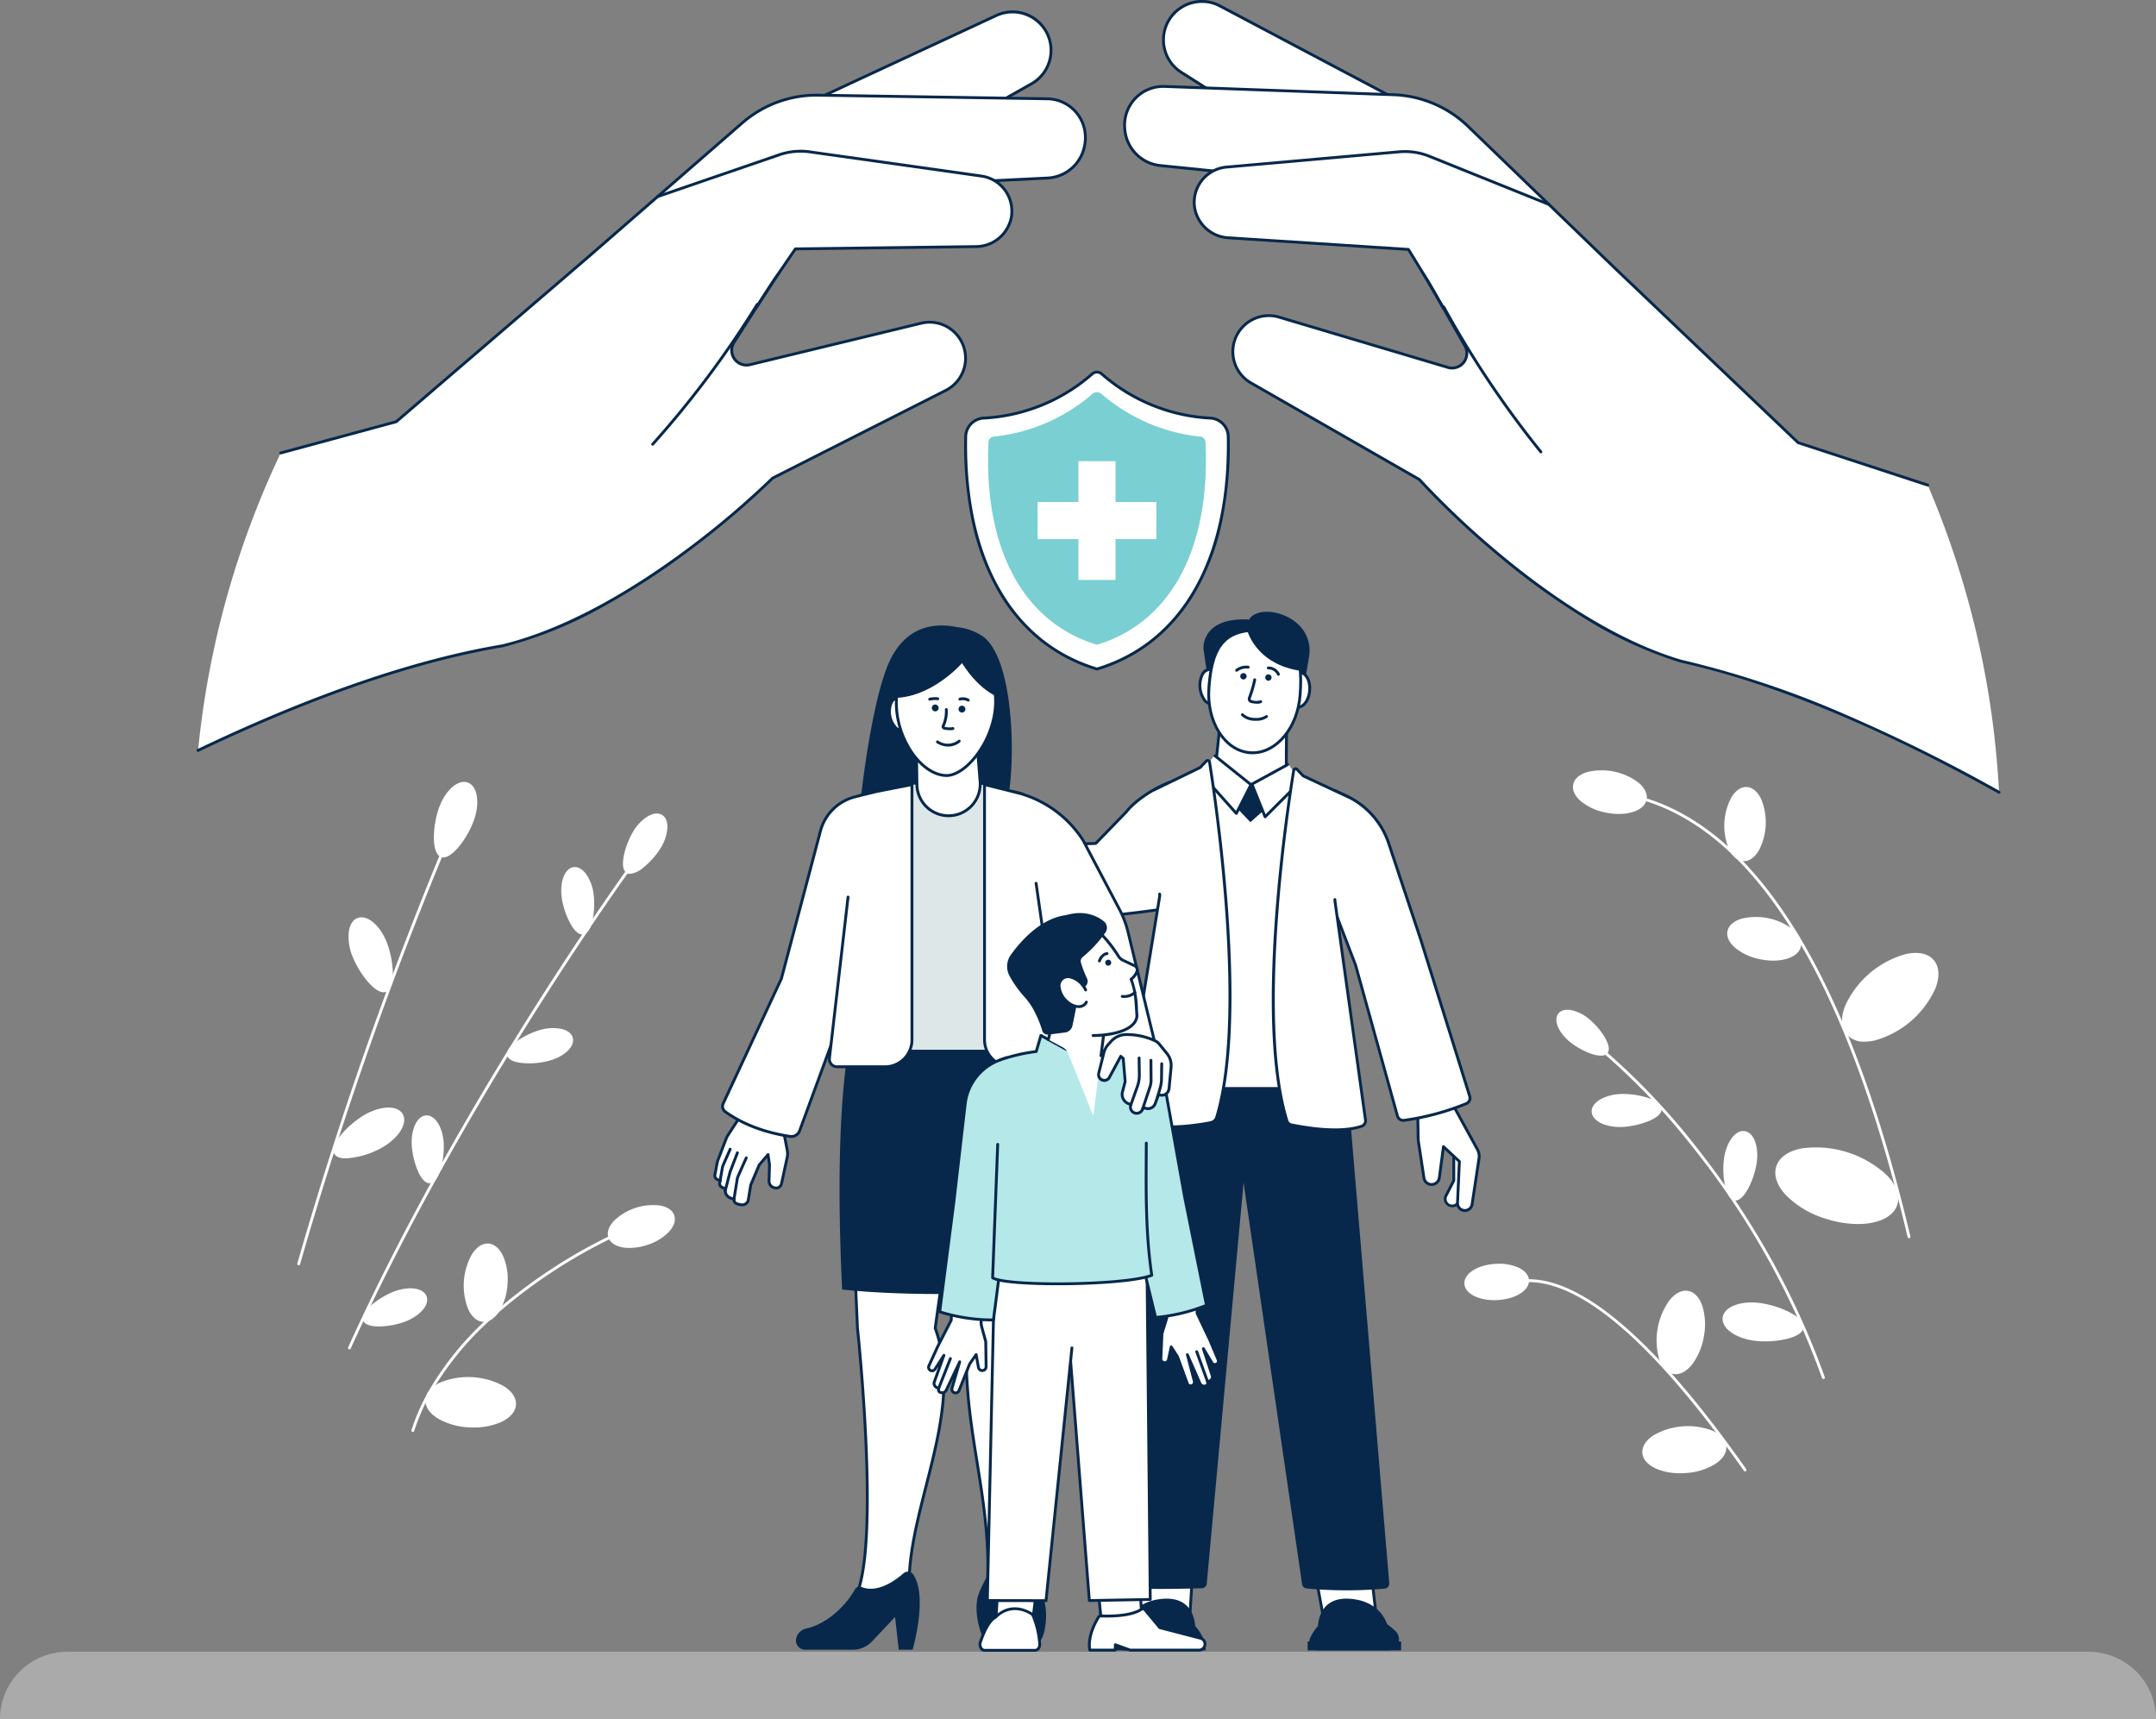 <svg xmlns="http://www.w3.org/2000/svg" width="577" height="460.001" viewBox="0 0 577 460.001">
  <rect x="0" y="0" width="577" height="460.001" fill="#808080" stroke="none"/>
  <g id="imgg" transform="translate(-300 -448.999)">
    <g id="Group_160711" data-name="Group 160711" transform="translate(269.145 353.109)">
      <g id="Group_160684" data-name="Group 160684" transform="translate(83.479 95.89)">
        <g id="Group_160682" data-name="Group 160682" transform="translate(247.966)">
          <path id="Path_213319" data-name="Path 213319" d="M1265.042,187.087l-55.276-29.262a10.286,10.286,0,0,0-13.477,3.546h0a10.286,10.286,0,0,0,3.151,14.231l41.921,26.606Z" transform="translate(-1183.887 -156.245)" fill="#fff"/>
          <path id="Path_213320" data-name="Path 213320" d="M1240.1,201.333a.382.382,0,0,1-.2-.06l-41.92-26.606a10.669,10.669,0,0,1,10.709-18.437l55.275,29.262a.382.382,0,0,1,.027.66l-23.68,15.12A.383.383,0,0,1,1240.1,201.333Zm-36.366-45.563a9.955,9.955,0,0,0-8.384,4.551,9.9,9.9,0,0,0,3.035,13.7L1240.1,200.5l22.922-14.636-54.7-28.955A9.792,9.792,0,0,0,1203.731,155.769Z" transform="translate(-1182.623 -154.989)" fill="#07284b"/>
          <path id="Path_213321" data-name="Path 213321" d="M1384.152,442.935c-24.42-13.636-55.709-28.555-85.177-35.1-35.8-10.59-69.975-48.6-69.975-48.6l-45.058-25.845a9.639,9.639,0,0,1,7.265-17.679l45.431,13.533a3.959,3.959,0,0,0,4.571-5.751l-5.739-10.079c-.07-.124-.143-.248-.213-.373l-6.543-11.494L1217.3,281.5l-11.776-1.583s-16.725-1.716-31.67-3.242h0c-5.2-.529-10.183-1.037-14.171-1.44a10.6,10.6,0,0,1-9.5-9.767l-.02-.254a10.349,10.349,0,0,1,10.691-11.149l11.032.4,48.529,1.756,1.69.061a30.332,30.332,0,0,1,19.976,8.495l21.582,20.842,17.5,16.9,49.23,46.878,34.68,11.351A240.448,240.448,0,0,1,1384.152,442.935Z" transform="translate(-1149.748 -230.929)" fill="#fff"/>
          <path id="Path_213322" data-name="Path 213322" d="M1382.9,442.063a.379.379,0,0,1-.186-.049c-31.9-17.811-60.52-29.607-85.074-35.061l-.025-.007a111.124,111.124,0,0,1-26.128-12.1,194.374,194.374,0,0,1-22.42-16.241,231.3,231.3,0,0,1-21.561-20.32L1182.5,332.47a10.022,10.022,0,0,1,7.554-18.38l45.443,13.537a3.576,3.576,0,0,0,4.129-5.2l-5.821-10.223-.131-.231L1215.807,280.6l-11.589-1.557h0s-16.718-1.715-31.66-3.241l-2.556-.26c-4.263-.434-8.286-.844-11.615-1.181a11,11,0,0,1-9.839-10.118l-.02-.254a10.731,10.731,0,0,1,11.086-11.562l61.251,2.216a30.67,30.67,0,0,1,20.227,8.6l39.078,37.738,49.165,46.816,34.6,11.324a.382.382,0,0,1-.238.727l-34.68-11.351a.38.38,0,0,1-.145-.086l-49.23-46.878-39.079-37.74a29.907,29.907,0,0,0-19.725-8.388l-61.251-2.216a9.966,9.966,0,0,0-10.3,10.737l.02.254a10.235,10.235,0,0,0,9.154,9.417c3.329.337,7.353.746,11.616,1.18l2.556.26c14.947,1.526,31.672,3.242,31.672,3.242l11.788,1.584a.384.384,0,0,1,.281.19l17.961,31.545c.043.077.087.153.129.228l.083.146,5.739,10.079a4.341,4.341,0,0,1-5.012,6.307l-45.431-13.533a9.257,9.257,0,0,0-6.966,16.981l45.059,25.845a.4.4,0,0,1,.094.076,229.152,229.152,0,0,0,21.532,20.3c11.845,9.849,29.832,22.732,48.255,28.185a254.721,254.721,0,0,1,44.536,14.91,442.326,442.326,0,0,1,40.731,20.226.383.383,0,0,1-.187.716Z" transform="translate(-1148.496 -229.675)" fill="#07284b"/>
          <path id="Path_213323" data-name="Path 213323" d="M1307.308,385.394,1287.27,355.76l-48.467-3.138a9.48,9.48,0,0,1-8.8-8.364h0a9.48,9.48,0,0,1,8.582-10.54l43.285-3.827a16.384,16.384,0,0,1,12.42,4.158l29.959,27.043Z" transform="translate(-1210.923 -289.013)" fill="#fff"/>
          <path id="Path_213324" data-name="Path 213324" d="M1295.386,369.761a.382.382,0,0,1-.332-.193c-4.11-7.217-8.536-14.385-9.263-15.56l-47.967-3.105a10.083,10.083,0,0,1-9.438-8.519,9.862,9.862,0,0,1,8.9-11.166l46.236-4.087a17.9,17.9,0,0,1,8.222,1.219l31.974,12.874a.382.382,0,1,1-.285.709l-31.975-12.873a17.128,17.128,0,0,0-7.869-1.167l-46.236,4.087a9.1,9.1,0,0,0-8.212,10.3,9.316,9.316,0,0,0,8.729,7.86l48.163,3.118a.382.382,0,0,1,.3.18c.048.078,4.9,7.885,9.382,15.752a.382.382,0,0,1-.332.572Z" transform="translate(-1209.664 -286.891)" fill="#07284b"/>
          <path id="Path_213325" data-name="Path 213325" d="M1540.753,544.747a.381.381,0,0,1-.293-.136,265.419,265.419,0,0,1-26.034-38.857.382.382,0,1,1,.671-.367,264.6,264.6,0,0,0,25.948,38.732.382.382,0,0,1-.292.628Z" transform="translate(-1428.964 -423.435)" fill="#07284b"/>
        </g>
        <g id="Group_160683" data-name="Group 160683" transform="translate(0 2.797)">
          <path id="Path_213326" data-name="Path 213326" d="M760.178,195.926,816.9,169.57a10.287,10.287,0,0,1,13.275,4.24h0a10.287,10.287,0,0,1-3.885,14.049l-43.244,24.4Z" transform="translate(-602.864 -168.227)" fill="#fff"/>
          <path id="Path_213327" data-name="Path 213327" d="M781.787,211.379a.383.383,0,0,1-.222-.071L758.7,194.981a.382.382,0,0,1,.061-.658l56.719-26.356a10.669,10.669,0,0,1,9.738,18.968l-43.244,24.4A.38.38,0,0,1,781.787,211.379Zm-22.108-16.64,22.132,15.8,43.032-24.276a9.9,9.9,0,0,0,3.741-13.526A9.962,9.962,0,0,0,815.8,168.66Z" transform="translate(-601.609 -166.97)" fill="#07284b"/>
          <path id="Path_213328" data-name="Path 213328" d="M325.331,276.723l-.034.252a10.605,10.605,0,0,1-9.99,9.263l-14.223.7c-15,.748-31.8,1.594-31.8,1.594l-11.844.971L245,308.934l-6.9,10.781-.463.721-6.253,9.769a3.958,3.958,0,0,0,4.265,5.981l46.072-11.159a9.639,9.639,0,0,1,6.34,18.031l-46.338,23.475s-36.1,36.184-72.4,44.9c-27.631,4.649-57.2,16.421-81.375,27.966a240.178,240.178,0,0,1,22.125-79.591l30.913-8.371,51.594-44.262,18.349-15.966,22.632-19.695a30.341,30.341,0,0,1,20.391-7.447l1.69.026,48.555.765,11.038.174A10.347,10.347,0,0,1,325.331,276.723Z" transform="translate(-87.563 -241.399)" fill="#fff"/>
          <path id="Path_213329" data-name="Path 213329" d="M86.689,438.528a.382.382,0,0,1-.38-.421l.007-.074a.381.381,0,0,1,.418-.343l.017,0c30.552-14.575,57.882-23.957,81.237-27.888,18.68-4.49,37.311-16.423,49.652-25.645A229.224,229.224,0,0,0,240.2,365.007a.379.379,0,0,1,.1-.071l46.338-23.475a9.257,9.257,0,0,0-6.089-17.316L234.483,335.3a4.34,4.34,0,0,1-4.677-6.558l26.056-40.7a.382.382,0,0,1,.291-.175L268,286.9c.012,0,16.809-.847,31.812-1.594l1.853-.092,12.371-.612a10.237,10.237,0,0,0,9.63-8.93l.034-.253a9.965,9.965,0,0,0-9.726-11.255l-11.038-.174-48.555-.765-1.69-.026a29.919,29.919,0,0,0-20.133,7.353l-40.982,35.661-51.6,44.263a.382.382,0,0,1-.149.079l-30.913,8.371a.382.382,0,0,1-.2-.738l30.829-8.348,51.529-44.205,40.979-35.659a30.658,30.658,0,0,1,20.647-7.541l1.69.026,48.556.765,11.038.174a10.73,10.73,0,0,1,10.472,12.12l-.034.253a11,11,0,0,1-10.351,9.594l-12.37.612-1.853.092c-15,.748-31.8,1.593-31.8,1.593l-11.643.955-25.954,40.54a3.576,3.576,0,0,0,3.853,5.4L280.375,323.4a10.021,10.021,0,0,1,6.6,18.744l-46.284,23.447a231.32,231.32,0,0,1-22.586,19.174,194.394,194.394,0,0,1-23.233,15.056,111.1,111.1,0,0,1-26.72,10.73l-.026.005c-23.346,3.928-50.69,13.326-81.274,27.934A.381.381,0,0,1,86.689,438.528Z" transform="translate(-86.307 -240.143)" fill="#07284b"/>
          <path id="Path_213330" data-name="Path 213330" d="M629.063,384.413l21.548-28.555,48.565-.62a9.48,9.48,0,0,0,9.226-7.9h0a9.48,9.48,0,0,0-8.023-10.97l-43.029-6.066a16.38,16.38,0,0,0-12.618,3.508l-31.322,25.453Z" transform="translate(-490.358 -292.052)" fill="#fff"/>
          <path id="Path_213331" data-name="Path 213331" d="M640.2,368.831a.382.382,0,0,1-.322-.588c4.881-7.624,10.134-15.169,10.187-15.245a.382.382,0,0,1,.309-.164l48.259-.616a9.317,9.317,0,0,0,9.126-7.4,9.1,9.1,0,0,0-7.667-10.712l-45.962-6.48a17.123,17.123,0,0,0-7.918.758l-32.6,11.2a.382.382,0,1,1-.248-.723l32.6-11.2a17.9,17.9,0,0,1,8.274-.792l45.962,6.48a9.862,9.862,0,0,1,8.311,11.612,10.084,10.084,0,0,1-9.867,8.019l-48.063.613c-.788,1.135-5.58,8.064-10.058,15.059A.382.382,0,0,1,640.2,368.831Z" transform="translate(-490.126 -289.411)" fill="#07284b"/>
          <path id="Path_213332" data-name="Path 213332" d="M607.866,540.54a.382.382,0,0,1-.279-.643,264.619,264.619,0,0,0,27.922-37.334.382.382,0,0,1,.651.4,265.386,265.386,0,0,1-28.014,37.454A.381.381,0,0,1,607.866,540.54Z" transform="translate(-485.816 -424.081)" fill="#07284b"/>
        </g>
      </g>
      <g id="Group_160691" data-name="Group 160691" transform="translate(221.763 259.599)">
        <g id="Group_160685" data-name="Group 160685" transform="translate(78.603 0)">
          <path id="Path_213333" data-name="Path 213333" d="M1242.5,879.264l-1.859-12.561a6.075,6.075,0,0,1,.109-2.385c.616-2.424,2.994-6.5,12.055-5.987,1.69-3.163,9.246-2.816,13.586,1.759a9.54,9.54,0,0,1,2.44,8.132L1267,879.245Z" transform="translate(-1188 -856.255)" fill="#07284b"/>
          <path id="Path_213334" data-name="Path 213334" d="M1337.634,930.346c-.231,2.549.863,4.731,2.442,4.875s3.047-1.808,3.278-4.356-.863-4.731-2.442-4.874S1337.865,927.8,1337.634,930.346Z" transform="translate(-1262.378 -909.705)" fill="#fff"/>
          <path id="Path_213335" data-name="Path 213335" d="M1338.989,934.354c-.068,0-.135,0-.2-.009a2.839,2.839,0,0,1-2.208-1.745,6.682,6.682,0,0,1-.581-3.545c.253-2.8,1.874-4.868,3.693-4.7s3.042,2.488,2.789,5.29C1342.235,932.339,1340.722,934.354,1338.989,934.354Zm.506-9.246c-1.3,0-2.535,1.792-2.736,4.016a5.916,5.916,0,0,0,.5,3.133,2.117,2.117,0,0,0,1.593,1.326c1.346.123,2.655-1.715,2.863-4.01s-.752-4.337-2.1-4.459C1339.58,925.11,1339.537,925.108,1339.495,925.108Z" transform="translate(-1261.122 -908.448)" fill="#07284b"/>
          <path id="Path_213336" data-name="Path 213336" d="M1242.2,926.742c.228,2.549-.867,4.73-2.448,4.872s-3.045-1.811-3.273-4.36.868-4.73,2.448-4.872S1241.974,924.193,1242.2,926.742Z" transform="translate(-1184.839 -906.94)" fill="#fff"/>
          <path id="Path_213337" data-name="Path 213337" d="M1238.334,930.747a2.922,2.922,0,0,1-2.285-1.331,7.182,7.182,0,0,1-.62-6.929,2.573,2.573,0,0,1,4.693-.42,6.683,6.683,0,0,1,1.2,3.384c.251,2.8-.977,5.124-2.794,5.287C1238.466,930.744,1238.4,930.747,1238.334,930.747Zm-.5-9.246c-.042,0-.085,0-.127.006a2.116,2.116,0,0,0-1.595,1.323,6.427,6.427,0,0,0,.549,6.127,2.113,2.113,0,0,0,1.8,1.02c1.344-.12,2.306-2.161,2.1-4.457h0a5.911,5.911,0,0,0-1.055-2.994A2.195,2.195,0,0,0,1237.834,921.5Z" transform="translate(-1183.584 -905.684)" fill="#07284b"/>
          <path id="Path_213338" data-name="Path 213338" d="M1272.422,965.423c-.309.945-.312,19.949-.312,19.949l-9.725,7.03-9.575-7.4,1.977-18.919Z" transform="translate(-1197.38 -939.938)" fill="#fff"/>
          <path id="Path_213339" data-name="Path 213339" d="M1261.13,991.53a.383.383,0,0,1-.234-.08l-9.574-7.4a.383.383,0,0,1-.146-.342l1.977-18.919a.382.382,0,0,1,.366-.342l17.634-.66a.382.382,0,0,1,.378.5c-.213.773-.292,12.282-.294,19.833a.382.382,0,0,1-.158.31l-9.725,7.03A.383.383,0,0,1,1261.13,991.53Zm-9.172-7.955,9.18,7.1,9.335-6.748c0-3.291.021-16.465.26-19.355l-16.855.631Z" transform="translate(-1196.125 -938.683)" fill="#07284b"/>
          <path id="Path_213340" data-name="Path 213340" d="M1246.588,893c-.643,9.039,4.3,16.756,11.044,17.236s12.73-6.46,13.373-15.5-.438-16.839-11.043-17.236S1247.232,883.958,1246.588,893Z" transform="translate(-1192.567 -872.527)" fill="#fff"/>
          <path id="Path_213341" data-name="Path 213341" d="M1257.032,909.384q-.34,0-.682-.024c-6.942-.494-12.055-8.409-11.4-17.644h0c.279-3.927.856-8.361,3.018-11.479,2.172-3.133,5.69-4.564,10.751-4.375,3.879.145,6.69,1.248,8.595,3.372,3.128,3.487,3.179,9.172,2.816,14.274C1269.5,902.438,1263.692,909.384,1257.032,909.384Zm-11.317-17.614c-.627,8.815,4.168,16.364,10.69,16.827.211.015.422.022.63.022,6.262,0,11.727-6.637,12.334-15.167.351-4.942.315-10.435-2.622-13.709-1.759-1.961-4.394-2.981-8.055-3.118-9.882-.367-12.292,5.521-12.977,15.144Z" transform="translate(-1191.313 -871.272)" fill="#07284b"/>
          <path id="Path_213342" data-name="Path 213342" d="M1242.624,1130.719h-36.552l8.224-86.419,11.749,6.005,11.618-3.524Z" transform="translate(-1161.553 -1000.401)" fill="#fff"/>
          <path id="Path_213343" data-name="Path 213343" d="M1378.6,1928.463l2.01,17.465h-14.219l-3.4-18.393Z" transform="translate(-1281.84 -1677.448)" fill="#fff"/>
          <path id="Path_213344" data-name="Path 213344" d="M1379.357,1945.054h-14.219a.382.382,0,0,1-.376-.313l-3.4-18.393a.383.383,0,0,1,.4-.451l15.611.927a.382.382,0,0,1,.357.338l2.009,17.465a.382.382,0,0,1-.379.426Zm-13.9-.764h13.473L1377,1927.57l-14.8-.88Z" transform="translate(-1280.585 -1676.192)" fill="#07284b"/>
          <path id="Path_213345" data-name="Path 213345" d="M1362.256,1997.875a12.459,12.459,0,0,1,2.04-3.1c.177-2.379,1.349-7.7,8.326-7.305,7.307.412,9.582,5.077,10.174,6.787a23.445,23.445,0,0,1,2.247,1.868c1.892,1.778.753,5.157-1.745,5.157h-19.129A2.343,2.343,0,0,1,1362.256,1997.875Z" transform="translate(-1281.093 -1723.378)" fill="#07284b"/>
          <path id="Path_213346" data-name="Path 213346" d="M1164.385,1926.115l.071,17.58,14.12-1.683,1.2-18.666Z" transform="translate(-1129.597 -1674.237)" fill="#fff"/>
          <path id="Path_213347" data-name="Path 213347" d="M1163.2,1942.822a.381.381,0,0,1-.382-.381l-.071-17.58a.382.382,0,0,1,.314-.378l15.391-2.768a.383.383,0,0,1,.449.4l-1.2,18.665a.383.383,0,0,1-.337.355l-14.12,1.683Zm.312-17.643.068,16.831,13.378-1.594,1.148-17.861Z" transform="translate(-1128.342 -1672.981)" fill="#07284b"/>
          <path id="Path_213348" data-name="Path 213348" d="M1139.1,1996.13a23.456,23.456,0,0,1,2.247-1.868c.591-1.711,2.866-6.375,10.174-6.787,6.977-.393,8.149,4.927,8.326,7.305a12.464,12.464,0,0,1,2.04,3.1,2.343,2.343,0,0,1-1.912,3.412h-19.129C1138.351,2001.287,1137.212,1997.908,1139.1,1996.13Z" transform="translate(-1109.494 -1723.378)" fill="#07284b"/>
          <path id="Path_213349" data-name="Path 213349" d="M1212.5,1401.064,1223.67,1533.8a1.363,1.363,0,0,1-1.223,1.471,114.668,114.668,0,0,1-20.87-.045,1.366,1.366,0,0,1-1.236-1.162l-15.661-107.415-9.848,107.276a1.363,1.363,0,0,1-1.316,1.238c-3.288.1-12.562.34-18.554.041a1.363,1.363,0,0,1-1.3-1.4l3.479-132.743Z" transform="translate(-1121.381 -1273.88)" fill="#07284b"/>
          <path id="Path_213350" data-name="Path 213350" d="M1278.36,1055.484l4.047,5.613-4.726,4.177-5.065-5.352Z" transform="translate(-1212.562 -1008.975)" fill="#07284b"/>
          <path id="Path_213351" data-name="Path 213351" d="M1305.893,1030.879l-9.791,5.352,3.525,8.746,9.4-9.4Z" transform="translate(-1230.565 -990.114)" fill="#fff"/>
          <path id="Path_213352" data-name="Path 213352" d="M1250.833,1028.647l-3.916,7.7-9.53-10.7,3.655-4.83Z" transform="translate(-1185.557 -982.398)" fill="#fff"/>
          <path id="Path_213353" data-name="Path 213353" d="M1298.371,1044.5a.4.4,0,0,1-.077-.008.382.382,0,0,1-.278-.232l-3.524-8.746a.382.382,0,0,1,.171-.479l9.573-5.233a.382.382,0,0,1,.367.671l-9.274,5.07,3.181,7.895,8.941-8.941a.382.382,0,0,1,.541.541l-9.35,9.35A.382.382,0,0,1,1298.371,1044.5Z" transform="translate(-1229.31 -989.25)" fill="#07284b"/>
          <path id="Path_213354" data-name="Path 213354" d="M1245.661,1035.92a.381.381,0,0,1-.285-.128l-9.53-10.7a.382.382,0,0,1-.019-.485l.7-.924a.382.382,0,0,1,.61.461l-.51.674,8.949,10.051,3.521-6.926-9.379-7.5a.382.382,0,0,1,.478-.6l9.621,7.7a.382.382,0,0,1,.1.472l-3.916,7.7a.383.383,0,0,1-.292.206A.414.414,0,0,1,1245.661,1035.92Z" transform="translate(-1184.302 -981.588)" fill="#07284b"/>
          <path id="Path_213355" data-name="Path 213355" d="M1520.025,1477.929v7.084l-2.066,4a1.886,1.886,0,0,0,.643,2.445h0a1.887,1.887,0,0,0,2.632-.578l2.427-3.878,1.687-9.07Z" transform="translate(-1400.469 -1332.801)" fill="#fff"/>
          <path id="Path_213356" data-name="Path 213356" d="M1518.369,1490.89a2.27,2.27,0,0,1-2.01-3.312l2.024-3.914v-6.991a.383.383,0,0,1,.382-.382h5.322a.383.383,0,0,1,.376.452l-1.686,9.07a.392.392,0,0,1-.052.133l-2.427,3.878a2.253,2.253,0,0,1-1.437,1.012A2.293,2.293,0,0,1,1518.369,1490.89Zm.778-13.834v6.7a.385.385,0,0,1-.043.176l-2.066,4a1.5,1.5,0,0,0,2.611,1.489l2.388-3.816,1.589-8.547Zm-.382,6.7h0Z" transform="translate(-1399.208 -1331.545)" fill="#07284b"/>
          <path id="Path_213357" data-name="Path 213357" d="M1469.685,1361.9l3.7,14.009,5.872,10.7a3.866,3.866,0,0,1,.433,2.437l-1.85,12.257a1.963,1.963,0,0,1-2.151,1.658h0a1.963,1.963,0,0,1-1.751-2.04l.5-11.075-4.258-3.966-1.114,8.325a2.077,2.077,0,0,1-2.126,1.8h0a2.077,2.077,0,0,1-1.983-1.762l-1.545-10.133-.148-8.581-6.944-15.066Z" transform="translate(-1353.383 -1242.757)" fill="#fff"/>
          <path id="Path_213358" data-name="Path 213358" d="M1474.648,1402.1a2.348,2.348,0,0,1-2.347-2.452l.494-10.9-3.587-3.341-1.016,7.592a2.458,2.458,0,0,1-4.867.044l-1.545-10.133a.4.4,0,0,1,0-.051l-.147-8.5-6.911-14.994a.383.383,0,0,1,.388-.54l13.362,1.437a.383.383,0,0,1,.329.282l3.688,13.963,5.85,10.661a4.27,4.27,0,0,1,.476,2.678l-1.85,12.256A2.34,2.34,0,0,1,1474.648,1402.1Zm-5.72-17.858a.382.382,0,0,1,.26.1l4.258,3.966a.382.382,0,0,1,.121.3l-.5,11.075a1.581,1.581,0,0,0,3.142.308l1.85-12.257a3.5,3.5,0,0,0-.39-2.2l-5.873-10.7a.384.384,0,0,1-.034-.086L1468.127,1361l-12.43-1.337,6.663,14.454a.384.384,0,0,1,.035.153l.147,8.555,1.541,10.107a1.693,1.693,0,0,0,3.352-.031l1.114-8.325a.381.381,0,0,1,.25-.309A.376.376,0,0,1,1468.929,1384.242Z" transform="translate(-1352.128 -1241.501)" fill="#07284b"/>
          <path id="Path_213359" data-name="Path 213359" d="M1381.966,1061.076l3.057,1.387A21.417,21.417,0,0,1,1396.5,1075.2l8.571,25.754,13.114,41.935a1.618,1.618,0,0,1-.927,1.977,68.591,68.591,0,0,1-16.617,4.469,1.619,1.619,0,0,1-1.794-1.166l-11.2-40.357-8.32-21.7Z" transform="translate(-1294.356 -1013.261)" fill="#fff"/>
          <path id="Path_213360" data-name="Path 213360" d="M1399.151,1148.484a2.007,2.007,0,0,1-1.93-1.463l-11.2-40.339L1377.707,1085a.383.383,0,0,1-.023-.177l2.646-25.041a.383.383,0,0,1,.539-.308l3.057,1.387a21.863,21.863,0,0,1,11.678,12.969l8.571,25.755,13.116,41.942a1.991,1.991,0,0,1-1.145,2.444,69.5,69.5,0,0,1-16.708,4.495A2.054,2.054,0,0,1,1399.151,1148.484Zm-20.7-63.674,8.287,21.615c0,.011.008.023.012.034l11.2,40.357a1.238,1.238,0,0,0,1.371.89,68.725,68.725,0,0,0,16.525-4.444,1.231,1.231,0,0,0,.708-1.51l-13.114-41.935-8.569-25.748a21.1,21.1,0,0,0-11.268-12.514l-2.575-1.168Z" transform="translate(-1293.101 -1012.006)" fill="#07284b"/>
          <path id="Path_213361" data-name="Path 213361" d="M1340.826,1043.856l-12.271-5.744-1.63-1.721a.521.521,0,0,0-.892.274c-1.386,8.422-10.4,66.21-1.8,93.788a1.54,1.54,0,0,0,1.166,1.049c11.151,2.242,16.656,1.13,18.833.354a1.54,1.54,0,0,0,1.01-1.663l-8.2-58.792Z" transform="translate(-1249.311 -994.214)" fill="#fff"/>
          <path id="Path_213362" data-name="Path 213362" d="M1060.09,1051.829a38.009,38.009,0,0,0-11.592,7.926l-8.133,8.4-23.359.759,14.982,19.677s17.878-1.424,27.776-3.125C1061.7,1057.73,1060.09,1051.829,1060.09,1051.829Z" transform="translate(-1016.624 -1006.173)" fill="#fff"/>
          <path id="Path_213363" data-name="Path 213363" d="M1030.733,1087.648a.383.383,0,0,1-.3-.151l-14.982-19.677a.383.383,0,0,1,.292-.614l23.2-.754,8.011-8.269c3.061-3.923,9.193-7.182,11.8-8.057a.382.382,0,0,1,.491.265c.064.244,1.56,6.3-.355,33.776a.383.383,0,0,1-.317.35c-9.8,1.684-27.631,3.115-27.81,3.129Zm-14.229-19.7,14.407,18.921c2.007-.164,17.993-1.5,27.238-3.054,1.61-23.271.721-31.068.436-32.816-3.067,1.149-8.465,4.361-11.039,7.671a.371.371,0,0,1-.027.031l-8.133,8.4a.382.382,0,0,1-.262.116Z" transform="translate(-1015.368 -1004.852)" fill="#07284b"/>
          <path id="Path_213364" data-name="Path 213364" d="M1157.643,1034.332l12.271-5.744,1.638-1.729a.513.513,0,0,1,.879.271c1.361,8.455,10.345,67.227,1.916,95.016a2.118,2.118,0,0,1-1.628,1.466c-11.1,2.141-18.437.756-21.608-.156a2.109,2.109,0,0,1-1.5-2.366l9.5-58.169Z" transform="translate(-1118.249 -986.908)" fill="#fff"/>
          <path id="Path_213365" data-name="Path 213365" d="M1335.781,1131.957a60.146,60.146,0,0,1-11.747-1.335,1.92,1.92,0,0,1-1.455-1.311c-3.634-11.652-4.6-29.894-2.859-54.218,1.343-18.809,3.9-35.177,4.65-39.746a.9.9,0,0,1,1.547-.474l1.581,1.669,12.205,5.713a.382.382,0,1,1-.324.693l-12.271-5.744a.383.383,0,0,1-.115-.083l-1.631-1.721a.138.138,0,0,0-.238.073c-1.1,6.663-10.458,65.9-1.816,93.612a1.155,1.155,0,0,0,.876.788c10.939,2.2,16.368,1.175,18.63.369a1.164,1.164,0,0,0,.76-1.25l-8.2-58.792a.4.4,0,0,1,0-.1l.028-.2a.382.382,0,0,1,.757.1l-.021.149,8.191,58.739a1.931,1.931,0,0,1-1.261,2.077A21.95,21.95,0,0,1,1335.781,1131.957Z" transform="translate(-1248.026 -992.958)" fill="#07284b"/>
          <path id="Path_213366" data-name="Path 213366" d="M1160.208,1123.876a38.046,38.046,0,0,1-10.457-1.308,2.494,2.494,0,0,1-1.774-2.8l9.5-58.129-.022-.429a.382.382,0,0,1,.764-.04l.024.47a.39.39,0,0,1,0,.081l-9.5,58.17a1.728,1.728,0,0,0,1.231,1.937c3.325.958,10.531,2.25,21.43.149a1.735,1.735,0,0,0,1.334-1.2c8.467-27.915-.839-88.077-1.928-94.845a.125.125,0,0,0-.09-.1.127.127,0,0,0-.134.035l-1.638,1.729a.388.388,0,0,1-.111.081l-12.353,5.992a.382.382,0,0,1-.334-.688l12.29-5.962,1.59-1.678a.895.895,0,0,1,1.534.473c.745,4.631,3.282,21.223,4.633,40.292,1.75,24.688.832,43.158-2.728,54.9a2.5,2.5,0,0,1-1.921,1.731A59.887,59.887,0,0,1,1160.208,1123.876Z" transform="translate(-1116.995 -985.653)" fill="#07284b"/>
          <path id="Path_213367" data-name="Path 213367" d="M1282.736,927.4a.849.849,0,1,0,.853-.844A.848.848,0,0,0,1282.736,927.4Z" transform="translate(-1220.32 -910.148)" fill="#07284b"/>
          <path id="Path_213368" data-name="Path 213368" d="M1311.352,928.83a.848.848,0,1,0,.853-.843A.849.849,0,0,0,1311.352,928.83Z" transform="translate(-1242.255 -911.242)" fill="#07284b"/>
          <path id="Path_213369" data-name="Path 213369" d="M1316.326,921.452a.382.382,0,0,1-.355-.241,2.6,2.6,0,0,0-2.377-1.457.382.382,0,0,1,.03-.764,3.351,3.351,0,0,1,3.058,1.94.383.383,0,0,1-.356.522Z" transform="translate(-1243.692 -904.344)" fill="#07284b"/>
          <path id="Path_213370" data-name="Path 213370" d="M1277.343,919.592a.382.382,0,0,1-.238-.682,4.627,4.627,0,0,1,3.37-.91.382.382,0,0,1-.122.755h0a3.914,3.914,0,0,0-2.773.755A.381.381,0,0,1,1277.343,919.592Z" transform="translate(-1215.892 -903.558)" fill="#07284b"/>
          <path id="Path_213371" data-name="Path 213371" d="M1287.45,974.6l-.2,0a5.2,5.2,0,0,1-3.611-1.349.382.382,0,0,1,.559-.522,4.463,4.463,0,0,0,3.071,1.107,4.723,4.723,0,0,0,2.831-.643.382.382,0,1,1,.532.549A5.1,5.1,0,0,1,1287.45,974.6Z" transform="translate(-1220.934 -945.442)" fill="#07284b"/>
          <rect id="Rectangle_169528" data-name="Rectangle 169528" width="25.019" height="2.374" transform="translate(80.448 275.534)" fill="#07284b"/>
          <rect id="Rectangle_169529" data-name="Rectangle 169529" width="25.02" height="2.374" transform="translate(28.127 275.534)" fill="#07284b"/>
          <path id="Path_213372" data-name="Path 213372" d="M1385.751,2008.18a.383.383,0,0,1-.182-.719c5.971-3.211,12.389-.139,12.659-.007a.382.382,0,0,1-.336.687c-.063-.031-6.342-3.029-11.961-.006A.389.389,0,0,1,1385.751,2008.18Z" transform="translate(-1298.993 -1737.596)" fill="#07284b"/>
          <path id="Path_213373" data-name="Path 213373" d="M1163.129,2009.327a.382.382,0,0,1-.143-.737c5.6-2.259,11.733-.326,11.992-.242a.382.382,0,1,1-.235.728c-.06-.02-6.136-1.929-11.472.224A.381.381,0,0,1,1163.129,2009.327Z" transform="translate(-1128.341 -1738.743)" fill="#07284b"/>
          <path id="Path_213374" data-name="Path 213374" d="M1293.807,939.333a7.321,7.321,0,0,1-1.584-.2,1.125,1.125,0,0,1-.8-1.512,30.336,30.336,0,0,0,1.4-4.768.382.382,0,0,1,.751.143,30.473,30.473,0,0,1-1.435,4.905.353.353,0,0,0,.016.3.359.359,0,0,0,.243.184,3.873,3.873,0,0,0,2.225.063.379.379,0,0,1,.514.156.386.386,0,0,1-.158.521A2.554,2.554,0,0,1,1293.807,939.333Z" transform="translate(-1226.915 -914.737)" fill="#07284b"/>
          <path id="Path_213375" data-name="Path 213375" d="M1290.006,870.176s2.073,9.76,14.966,11.42l.225-7.785s-8.225-5.21-8.029-5.21S1290.006,870.176,1290.006,870.176Z" transform="translate(-1225.892 -865.72)" fill="#07284b"/>
        </g>
        <g id="Group_160686" data-name="Group 160686" transform="translate(0 3.662)">
          <path id="Path_213376" data-name="Path 213376" d="M887.07,919.892c-13.87,3.727-38.983-2.368-38.983-2.368s3.053-28.126,8.361-37.506c3.149-5.569,8.465-9.437,17.409-7.626a15.061,15.061,0,0,1,6.677,2.376C889.095,880.635,889.624,908.881,887.07,919.892Z" transform="translate(-808.535 -871.941)" fill="#07284b"/>
          <path id="Path_213377" data-name="Path 213377" d="M981.515,1675.258v2.982l-4.458.6c-4.033.2-8.436-.657-8.081-5.9,1.733-25.587-8.141-45.87-4.906-72.7,1.3-10.808-2.29-18.009-2.259-19.55l23.615.717c-.078,1.724-1.8,8.927-.626,19.733C987.542,1626.292,980.322,1659.66,981.515,1675.258Z" transform="translate(-895.711 -1415.232)" fill="#fff"/>
          <path id="Path_213378" data-name="Path 213378" d="M974.794,1677.99c-2.805,0-4.847-.633-6.078-1.885a5.535,5.535,0,0,1-1.377-4.45c.808-11.932-.953-22.932-2.657-33.569-1.954-12.2-3.974-24.824-2.247-39.149a40.668,40.668,0,0,0-1.733-17.245,9.851,9.851,0,0,1-.529-2.267.382.382,0,0,1,.394-.375l23.615.716a.382.382,0,0,1,.37.4c-.016.364-.1.931-.212,1.716a68.029,68.029,0,0,0-.416,17.958c1.594,14.631-.155,31.865-1.7,47.07-1.119,11.025-2.085,20.546-1.587,27.063,0,.01,0,.02,0,.029v2.982a.382.382,0,0,1-.332.379l-4.458.6-.032,0Q975.291,1677.989,974.794,1677.99Zm-13.807-98.162c.08.394.25.97.449,1.647a41.375,41.375,0,0,1,1.759,17.553c-1.715,14.219.3,26.785,2.243,38.937,1.71,10.68,3.478,21.723,2.665,33.742a4.811,4.811,0,0,0,1.159,3.863c1.215,1.236,3.4,1.784,6.505,1.632l4.111-.55v-2.633c-.5-6.584.468-16.131,1.59-27.184,1.539-15.168,3.284-32.359,1.7-46.91a68.731,68.731,0,0,1,.42-18.15c.075-.517.135-.936.171-1.254Z" transform="translate(-894.456 -1413.977)" fill="#07284b"/>
          <path id="Path_213379" data-name="Path 213379" d="M987.149,1980.6h6.063c2.436,0,4.584-1.977,5.28-4.864a19.338,19.338,0,0,0,.514-4.773,14.609,14.609,0,0,0-1.337-5.915c-1.259-2.729-2.086-4.491-2.086-4.491l-.872,2.78c-.682,1.77-2.131-1.246-3.717-1.261l-3.109-.03c-1.558-.014-2.976,3.016-3.648,1.277a25.145,25.145,0,0,1-.844-2.856c-2.623,4.787-2.741,6.157-2.741,6.157s-1.018,3.775,1.022,9.536C982.628,1978.856,984.773,1980.6,987.149,1980.6Z" transform="translate(-909.96 -1706.356)" fill="#07284b"/>
          <path id="Path_213380" data-name="Path 213380" d="M842.7,1670.8l-7.509,3.469-6.714,5.432-4.445-.749,2.765-6.97c8.9-8.692,1.862-74.04,1.862-74.04s-.951-21.982-1.064-24.062l24.736,4.835c-.608,2.847-2.86,19.326-2.86,19.326C858,1621.443,840.4,1648.315,842.7,1670.8Z" transform="translate(-790.097 -1410.016)" fill="#fff"/>
          <path id="Path_213381" data-name="Path 213381" d="M827.223,1678.831a.4.4,0,0,1-.063-.005l-4.445-.75a.382.382,0,0,1-.292-.518l2.765-6.97a.386.386,0,0,1,.088-.132c3.558-3.477,4.994-17.305,4.152-39.992-.638-17.211-2.385-33.571-2.4-33.734,0-.008,0-.016,0-.024-.009-.22-.953-22-1.063-24.058a.382.382,0,0,1,.455-.4l24.736,4.835a.382.382,0,0,1,.3.455c-.574,2.69-2.659,17.864-2.843,19.2,4.88,13.5,1.156,28.153-2.445,42.323-2.733,10.754-5.314,20.911-4.338,30.44a.382.382,0,0,1-.22.386l-7.466,3.449-6.677,5.4A.382.382,0,0,1,827.223,1678.831Zm-3.915-1.43,3.809.642,6.58-5.323a.39.39,0,0,1,.08-.05l7.262-3.354c-.915-9.583,1.66-19.715,4.384-30.434,3.581-14.089,7.283-28.658,2.435-41.962a.381.381,0,0,1-.02-.182c.089-.648,2.1-15.331,2.789-18.973l-23.88-4.667c.183,3.786,1.013,22.977,1.039,23.564.057.532,1.773,16.737,2.405,33.775.857,23.114-.6,36.742-4.323,40.509Z" transform="translate(-788.842 -1408.76)" fill="#07284b"/>
          <path id="Path_213382" data-name="Path 213382" d="M802.1,1956.932c-2.161,1.9-6.952,5.423-11.231,3.663a1.375,1.375,0,0,0-1.715.565c-2.617,4.664-7.651,9.354-13.041,10.545a3.53,3.53,0,0,0-2.807,3.1h0a2.468,2.468,0,0,0,2.557,2.583h12.628a7.046,7.046,0,0,0,5.121-2.159l6.226-6.6.98,8.757h3.711s4.219-14.434.115-20.2A1.753,1.753,0,0,0,802.1,1956.932Z" transform="translate(-751.203 -1703.314)" fill="#07284b"/>
          <path id="Path_213383" data-name="Path 213383" d="M827.4,1316.014s-6.072,15.741-3.373,71.96c22.591,2.4,51.353.533,57.459.089a1.27,1.27,0,0,0,1.178-1.263c.02-7.741-.182-51.789-7.141-73.484C828.52,1316.463,827.4,1316.014,827.4,1316.014Z" transform="translate(-789.558 -1210.277)" fill="#07284b"/>
          <path id="Path_213384" data-name="Path 213384" d="M906.151,1125.347H866.3c3.08-18.359,3.29-35.167,0-50.086v-19.037l9.194-1.8h.158l19.424.065.4,0h0l9.979,2.485.7,18.281C903.881,1090.284,904.394,1107.357,906.151,1125.347Z" transform="translate(-822.494 -1011.826)" fill="#dde7e8"/>
          <path id="Path_213385" data-name="Path 213385" d="M911.573,1020.511l-.145-10.221,16.292-.062.764,9.482a8.469,8.469,0,0,1-7.752,9.121h0A8.469,8.469,0,0,1,911.573,1020.511Z" transform="translate(-857.09 -977.946)" fill="#fff"/>
          <path id="Path_213386" data-name="Path 213386" d="M918.764,1027.988a8.853,8.853,0,0,1-8.828-8.726l-.145-10.22a.382.382,0,0,1,.381-.388l16.292-.062h0a.382.382,0,0,1,.381.352l.763,9.482a8.863,8.863,0,0,1-8.1,9.532Q919.134,1027.988,918.764,1027.988Zm-8.2-18.571.14,9.834a8.086,8.086,0,0,0,8.745,7.945,8.1,8.1,0,0,0,7.4-8.709l-.735-9.13Z" transform="translate(-855.835 -976.69)" fill="#07284b"/>
          <path id="Path_213387" data-name="Path 213387" d="M880.643,959.686c.415,2.364,1.939,4.072,3.4,3.814s2.316-2.382,1.9-4.746-1.939-4.072-3.4-3.814S880.228,957.322,880.643,959.686Z" transform="translate(-833.41 -935.544)" fill="#fff"/>
          <path id="Path_213388" data-name="Path 213388" d="M882.491,962.651a2.845,2.845,0,0,1-2.082-1.078,6.758,6.758,0,0,1-1.133-6.45,2.436,2.436,0,0,1,4.391-.771A6.76,6.76,0,0,1,884.8,960.8a2.684,2.684,0,0,1-1.945,1.817A2.1,2.1,0,0,1,882.491,962.651Zm-.909-8.612a1.334,1.334,0,0,0-.229.02,1.96,1.96,0,0,0-1.366,1.348,6,6,0,0,0,.993,5.656,1.688,1.688,0,0,0,3.111-.546,6,6,0,0,0-.993-5.656A2.116,2.116,0,0,0,881.582,954.039Z" transform="translate(-832.154 -934.287)" fill="#07284b"/>
          <path id="Path_213389" data-name="Path 213389" d="M914.131,906.033c-1.165,9.439-8.262,17.5-13.071,17.377-6.586-.168-13.448-9.615-13.344-19.7,0-.041,0-.081,0-.122a21.547,21.547,0,0,1,5.158-14.243l0,0a11.5,11.5,0,0,1,8.208-2.351,17.2,17.2,0,0,1,8.171,2.3c3.126,3.4,5.1,8.712,5.018,14.659A19.379,19.379,0,0,1,914.131,906.033Z" transform="translate(-838.912 -883.457)" fill="#fff"/>
          <path id="Path_213390" data-name="Path 213390" d="M900.635,923.382h-.118c-7.025-.18-13.819-10.128-13.717-20.084,0-.036,0-.08,0-.124.078-5.681,2-10.965,5.26-14.5a.406.406,0,0,1,.039-.037,11.945,11.945,0,0,1,8.474-2.438,17.708,17.708,0,0,1,8.35,2.359.386.386,0,0,1,.079.065c3.333,3.623,5.2,9.062,5.119,14.923a19.938,19.938,0,0,1-.146,2.119h0a25.715,25.715,0,0,1-5.249,12.465C906.115,921.43,903.1,923.382,900.635,923.382ZM892.6,889.216c-3.127,3.4-4.963,8.484-5.038,13.968,0,.038,0,.075,0,.112a23.53,23.53,0,0,0,4.1,13.353c2.575,3.714,5.81,5.888,8.876,5.967,4.65.113,11.551-7.882,12.682-17.042a19.094,19.094,0,0,0,.141-2.037c.077-5.647-1.7-10.876-4.882-14.356a17.014,17.014,0,0,0-7.948-2.217A11.2,11.2,0,0,0,892.6,889.216ZM913.6,905.621h0Z" transform="translate(-838.21 -882.849)" fill="#07284b"/>
          <path id="Path_213391" data-name="Path 213391" d="M930.975,963.532a.919.919,0,1,1-.9-1.033A.972.972,0,0,1,930.975,963.532Z" transform="translate(-870.673 -941.358)" fill="#07284b"/>
          <path id="Path_213392" data-name="Path 213392" d="M961.625,964.9a.919.919,0,1,1-.9-1.033A.971.971,0,0,1,961.625,964.9Z" transform="translate(-894.168 -942.408)" fill="#07284b"/>
          <path id="Path_213393" data-name="Path 213393" d="M925.5,954.989a.382.382,0,0,1-.077-.757,7,7,0,0,1,2.327-.114.383.383,0,0,1-.169.746,6.344,6.344,0,0,0-2,.117A.386.386,0,0,1,925.5,954.989Z" transform="translate(-867.586 -934.884)" fill="#07284b"/>
          <path id="Path_213394" data-name="Path 213394" d="M962.3,955.423a.381.381,0,0,1-.175-.043,2.538,2.538,0,0,0-1.911-.252.382.382,0,0,1-.278-.712,3.241,3.241,0,0,1,2.54.285.382.382,0,0,1-.176.722Z" transform="translate(-894.086 -935.058)" fill="#07284b"/>
          <path id="Path_213395" data-name="Path 213395" d="M937.232,1004.7a5.839,5.839,0,0,1-3.1-.941.382.382,0,0,1,.447-.62h0a4.5,4.5,0,0,0,5.355-.191.382.382,0,0,1,.474.6A5.028,5.028,0,0,1,937.232,1004.7Z" transform="translate(-874.375 -972.298)" fill="#07284b"/>
          <path id="Path_213396" data-name="Path 213396" d="M1055.892,1132.031c-7.314,1.065-17.635,2.06-21.125.047l-6.276-29.234-12.691-14.383,1.174-26.38,1.117.253c.434.1.862.214,1.282.345q.36.111.712.239c.072.026.154.054.246.084a29.583,29.583,0,0,1,15.7,12.159l9.765,18.533a26.181,26.181,0,0,1,2.286,6.055Z" transform="translate(-937.096 -1017.693)" fill="#fff"/>
          <path id="Path_213397" data-name="Path 213397" d="M1040.849,1132.372c-3.248,0-5.991-.332-7.528-1.218a.384.384,0,0,1-.183-.251l-6.255-29.136-12.625-14.308a.381.381,0,0,1-.1-.27l1.174-26.38a.382.382,0,0,1,.466-.356l1.117.253c.437.1.878.218,1.311.353.252.077.5.16.73.245.066.024.145.051.233.08A30.039,30.039,0,0,1,1035.1,1073.7a.328.328,0,0,1,.017.029l9.766,18.533a26.621,26.621,0,0,1,2.32,6.143l7.8,32.283a.382.382,0,0,1-.317.468A102.543,102.543,0,0,1,1040.849,1132.372Zm-7-1.8c3.613,1.89,14.068.778,20.318-.115l-7.706-31.875a25.818,25.818,0,0,0-2.253-5.967l-9.758-18.519a29.267,29.267,0,0,0-15.492-11.988c-.1-.032-.182-.061-.257-.088-.222-.081-.455-.159-.7-.233-.415-.129-.836-.243-1.254-.337l-.672-.152-1.147,25.769,12.589,14.267a.387.387,0,0,1,.087.173Z" transform="translate(-935.841 -1016.438)" fill="#07284b"/>
          <path id="Path_213398" data-name="Path 213398" d="M1008.124,1129.8H996.782c-.242,0-.483-.012-.718-.035a7.214,7.214,0,0,1-6.5-7.184v-68.291l.4.1h0l6.9,1.719,2.4.6c.24.074.478.153.712.239l10.087,70.64A1.954,1.954,0,0,1,1008.124,1129.8Z" transform="translate(-916.984 -1011.725)" fill="#fff"/>
          <path id="Path_213399" data-name="Path 213399" d="M1006.868,1128.932H995.526c-.251,0-.5-.012-.755-.037a7.6,7.6,0,0,1-6.846-7.564V1053.04a.382.382,0,0,1,.475-.371l.392.1h0l9.3,2.317.02.006c.254.078.5.16.732.245a.382.382,0,0,1-.263.718c-.216-.079-.446-.156-.684-.229l-9.214-2.295v67.8a6.832,6.832,0,0,0,6.156,6.8c.225.022.454.033.68.033h11.342a1.572,1.572,0,0,0,1.558-1.782l-6.692-46.865a.382.382,0,1,1,.757-.108l6.692,46.869a2.336,2.336,0,0,1-2.315,2.651Z" transform="translate(-915.729 -1010.47)" fill="#07284b"/>
          <path id="Path_213400" data-name="Path 213400" d="M701.379,1401.553c-.109.313-1.54,4.508-2.256,6.606a4.769,4.769,0,0,0-.154,2.455l.732,3.768a4.731,4.731,0,0,1-.013,1.9l-1.537,7.1a1.462,1.462,0,0,1-1.757,1.084l-.039-.007a1.845,1.845,0,0,1-1.53-1.8c.052-1.738.129-4.359.129-4.359l-.4-2.751-2.365,2.783-2.255,5.331-.653,3.979a1.684,1.684,0,0,1-2.133,1.3l-.75-.179a1.234,1.234,0,0,1-.961-1.329h0l-.676-.175a2.157,2.157,0,0,1-1.635-2.416l.032-.161-.826-.335a1.14,1.14,0,0,1-.713-1.324l.138-.484-.687-.292a1.235,1.235,0,0,1-.768-1.1l.671-3.524a3.079,3.079,0,0,1,.153-.535l2.227-5.769a5.5,5.5,0,0,1,.522-1.021l4.184-6.416,2.158-7.481Z" transform="translate(-679.919 -1273.973)" fill="#fff"/>
          <path id="Path_213401" data-name="Path 213401" d="M686.351,1428.132a2.348,2.348,0,0,1-.549-.066l-.75-.179a1.635,1.635,0,0,1-1.26-1.406l-.385-.1a2.554,2.554,0,0,1-1.939-2.71l-.537-.218a1.526,1.526,0,0,1-.937-1.783l.045-.16-.376-.16a1.623,1.623,0,0,1-1-1.45.408.408,0,0,1,.007-.073l.671-3.524a3.49,3.49,0,0,1,.172-.6l2.227-5.769a5.878,5.878,0,0,1,.559-1.092l4.152-6.368,2.142-7.426a.382.382,0,0,1,.527-.241l11.163,5.144a.382.382,0,0,1,.2.473c-.113.322-1.615,4.725-2.255,6.6a4.408,4.408,0,0,0-.14,2.259l.732,3.768a5.08,5.08,0,0,1-.014,2.057l-1.536,7.1a1.835,1.835,0,0,1-2.2,1.379l-.038-.007a2.213,2.213,0,0,1-1.843-2.186c.049-1.623.119-4.016.128-4.326l-.275-1.882-1.779,2.094-2.215,5.236-.646,3.934a1.957,1.957,0,0,1-.855,1.328A2.158,2.158,0,0,1,686.351,1428.132Zm-6.922-8.2a.856.856,0,0,0,.534.717l.687.292a.382.382,0,0,1,.218.456l-.138.484a.765.765,0,0,0,.489.865l.826.335a.383.383,0,0,1,.231.43l-.032.161a1.787,1.787,0,0,0,1.356,1.97l.676.175a.382.382,0,0,1,.282.427.849.849,0,0,0,.672.9l.75.179a1.436,1.436,0,0,0,1.143-.179,1.2,1.2,0,0,0,.524-.815l.653-3.979a.372.372,0,0,1,.025-.087l2.255-5.331a.372.372,0,0,1,.061-.1l2.365-2.783a.382.382,0,0,1,.67.192l.4,2.751a.39.39,0,0,1,0,.067s-.076,2.621-.128,4.36a1.463,1.463,0,0,0,1.218,1.412l.038.007a1.085,1.085,0,0,0,1.314-.789l1.536-7.1a4.327,4.327,0,0,0,.011-1.75l-.732-3.768a5.173,5.173,0,0,1,.167-2.652c.556-1.63,1.76-5.161,2.144-6.28l-10.445-4.813-2.035,7.054a.373.373,0,0,1-.047.1l-4.184,6.417a5.1,5.1,0,0,0-.486.95l-2.227,5.769a2.715,2.715,0,0,0-.134.469Z" transform="translate(-678.663 -1272.717)" fill="#07284b"/>
          <path id="Path_213402" data-name="Path 213402" d="M700.935,1492.637a.418.418,0,0,1-.061,0,.383.383,0,0,1-.317-.438l.914-5.664a2.75,2.75,0,0,1,.2-.675c2.188-4.939,2.235-5.006,2.266-5.05a.382.382,0,0,1,.645.41c-.088.174-.953,2.109-2.211,4.95a1.97,1.97,0,0,0-.144.487l-.915,5.663A.383.383,0,0,1,700.935,1492.637Z" transform="translate(-695.442 -1338.541)" fill="#07284b"/>
          <path id="Path_213403" data-name="Path 213403" d="M690.992,1485.694a.382.382,0,0,1-.371-.477l1.255-4.9a3.281,3.281,0,0,1,.118-.371l1.913-4.975a.382.382,0,0,1,.714.274l-1.913,4.975a2.641,2.641,0,0,0-.091.286l-1.255,4.9A.382.382,0,0,1,690.992,1485.694Z" transform="translate(-687.82 -1334.008)" fill="#07284b"/>
          <path id="Path_213404" data-name="Path 213404" d="M684.975,1480.079a.351.351,0,0,1-.066-.006.382.382,0,0,1-.311-.443l.633-3.615a4.342,4.342,0,0,1,.3-1l1.831-4.145a.382.382,0,1,1,.7.309l-1.831,4.145a3.567,3.567,0,0,0-.25.825l-.633,3.615A.382.382,0,0,1,684.975,1480.079Z" transform="translate(-683.208 -1330.876)" fill="#07284b"/>
          <path id="Path_213405" data-name="Path 213405" d="M729.6,1062.935l-5,1.287a12.794,12.794,0,0,0-9.179,9.118l-10.45,39.5-15.58,33.432a1.784,1.784,0,0,0,.583,2.206,40.1,40.1,0,0,0,17.272,6.59,2.377,2.377,0,0,0,2.6-1.527l14.685-40.026Z" transform="translate(-686.76 -1018.348)" fill="#fff"/>
          <path id="Path_213406" data-name="Path 213406" d="M706.362,1154.223a2.749,2.749,0,0,1-.43-.034c-7-1.106-12.7-3.283-17.434-6.656a2.167,2.167,0,0,1-.707-2.679l15.566-33.4,10.442-39.468a13.19,13.19,0,0,1,9.453-9.39l5-1.287a.382.382,0,1,1,.19.741l-5,1.286a12.424,12.424,0,0,0-8.9,8.846l-10.451,39.5a.4.4,0,0,1-.023.063l-15.58,33.432a1.4,1.4,0,0,0,.458,1.733c4.633,3.3,10.23,5.436,17.11,6.523a2,2,0,0,0,2.185-1.281l14.676-40c.116-.56,1.945-9.4,4.322-21.668a.382.382,0,0,1,.75.145c-2.445,12.618-4.311,21.616-4.329,21.706a.412.412,0,0,1-.015.054l-14.685,40.026A2.766,2.766,0,0,1,706.362,1154.223Z" transform="translate(-685.505 -1017.091)" fill="#07284b"/>
          <path id="Path_213407" data-name="Path 213407" d="M833.79,1054.295v68.291a7.215,7.215,0,0,1-7.219,7.219H813.745a2.055,2.055,0,0,1-2.05-2.2s7.615-65.766,8.126-70.576l4.616-.9,9.194-1.8Z" transform="translate(-780.635 -1011.725)" fill="#fff"/>
          <path id="Path_213408" data-name="Path 213408" d="M825.317,1128.932H812.49a2.438,2.438,0,0,1-2.431-2.611.141.141,0,0,1,0-.017c.027-.233,2.726-23.547,4.993-43.2a.382.382,0,0,1,.76.088c-2.25,19.511-4.926,42.629-4.992,43.194a1.673,1.673,0,0,0,1.669,1.785h12.826a6.833,6.833,0,0,0,6.837-6.837V1053.5l-8.888,1.738-4.826,1.183a.382.382,0,0,1-.182-.743l4.835-1.185.018,0,9.353-1.829a.382.382,0,0,1,.455.375v68.291a7.6,7.6,0,0,1-7.6,7.6Z" transform="translate(-779.38 -1010.47)" fill="#07284b"/>
          <path id="Path_213409" data-name="Path 213409" d="M942.653,972.535a8.772,8.772,0,0,1-1.638-.179.792.792,0,0,1-.584-1.083,9.054,9.054,0,0,0,.813-4.234.382.382,0,0,1,.757-.1,9.594,9.594,0,0,1-.865,4.633.021.021,0,0,0,0,.021.032.032,0,0,0,.022.016,4.879,4.879,0,0,0,2.1.109.382.382,0,0,1,.275.714A2.621,2.621,0,0,1,942.653,972.535Z" transform="translate(-879.274 -944.507)" fill="#07284b"/>
          <path id="Path_213410" data-name="Path 213410" d="M901.938,887.153s-8.356,9.641-18.812,9.289l2.361-11.567,7.825-6.24,10.3,1.1,6.4,5.4,2.3,11.314S907.185,895.311,901.938,887.153Z" transform="translate(-835.395 -877.073)" fill="#07284b"/>
        </g>
        <g id="Group_160689" data-name="Group 160689" transform="translate(57.223 80.618)">
          <path id="Path_213411" data-name="Path 213411" d="M1131.024,1973.269l.5,8.2-10.917.379-.757-7.636Z" transform="translate(-1074.082 -1793.123)" fill="#fff"/>
          <path id="Path_213412" data-name="Path 213412" d="M1119.356,1980.978a.382.382,0,0,1-.38-.344l-.757-7.636a.382.382,0,0,1,.348-.419l11.169-.947a.382.382,0,0,1,.414.358l.5,8.2a.382.382,0,0,1-.368.406l-10.917.379Zm-.338-7.669.683,6.892,10.166-.352-.457-7.421Z" transform="translate(-1072.827 -1791.868)" fill="#07284b"/>
          <path id="Path_213413" data-name="Path 213413" d="M1100.671,1583.645l.916,93.672-16.3.292-7.44-95.022Z" transform="translate(-1041.881 -1493.645)" fill="#fff"/>
          <path id="Path_213414" data-name="Path 213414" d="M1084.031,1676.736a.383.383,0,0,1-.381-.353l-7.441-95.022a.383.383,0,0,1,.107-.3.376.376,0,0,1,.292-.116l22.825,1.058a.382.382,0,0,1,.364.378l.916,93.672a.383.383,0,0,1-.376.386l-16.3.292Zm-7.026-95,7.379,94.231,15.56-.279-.908-92.932Z" transform="translate(-1040.625 -1492.39)" fill="#07284b"/>
          <path id="Path_213415" data-name="Path 213415" d="M1002.859,1964.345l-.681,12.114,9.8-.573,1.6-12.809Z" transform="translate(-983.877 -1785.31)" fill="#fff"/>
          <path id="Path_213416" data-name="Path 213416" d="M1000.923,1975.586a.382.382,0,0,1-.382-.4l.681-12.114a.383.383,0,0,1,.337-.358l10.717-1.267a.382.382,0,0,1,.424.427l-1.6,12.809a.382.382,0,0,1-.357.334l-9.8.573Zm1.045-12.154-.639,11.365,9.051-.529,1.5-12.009Z" transform="translate(-982.622 -1784.055)" fill="#07284b"/>
          <path id="Path_213417" data-name="Path 213417" d="M999.05,2010.092H985.607c-.909,0-1.527-1.147-1.176-2.186.785-2.321,2.224-5.776,4.066-6.663,4.775-4.734,9.92-.7,9.92-.7a23.736,23.736,0,0,1,1.9,7.862A1.476,1.476,0,0,1,999.05,2010.092Z" transform="translate(-970.197 -1812.802)" fill="#fff"/>
          <path id="Path_213418" data-name="Path 213418" d="M997.8,2009.255H984.354a1.557,1.557,0,0,1-1.261-.687,2.249,2.249,0,0,1-.276-2c.881-2.606,2.322-5.9,4.2-6.855,4.945-4.846,10.327-.728,10.381-.686a.378.378,0,0,1,.11.139,23.883,23.883,0,0,1,1.939,8,2.147,2.147,0,0,1-.55,1.595A1.516,1.516,0,0,1,997.8,2009.255Zm-5.361-11.162a6.853,6.853,0,0,0-4.923,2.2.378.378,0,0,1-.1.073c-1.3.627-2.678,2.915-3.87,6.441a1.475,1.475,0,0,0,.173,1.314.812.812,0,0,0,.64.368H997.8a.76.76,0,0,0,.548-.257,1.4,1.4,0,0,0,.342-1.027,23.653,23.653,0,0,0-1.829-7.637A7.951,7.951,0,0,0,992.436,1998.094Z" transform="translate(-968.943 -1811.583)" fill="#07284b"/>
          <path id="Path_213419" data-name="Path 213419" d="M1017.559,1605.175l-9.073,88.5-15.7-.029,1.958-90.139Z" transform="translate(-976.677 -1509.677)" fill="#fff"/>
          <path id="Path_213420" data-name="Path 213420" d="M1007.231,1692.8h0l-15.7-.029a.383.383,0,0,1-.381-.391l1.958-90.139a.383.383,0,0,1,.125-.275.378.378,0,0,1,.285-.1l4.957.363a.383.383,0,0,1-.056.763l-4.555-.334L991.92,1692l14.965.028,6.9-67.284a.382.382,0,0,1,.761.078l-6.934,67.628A.382.382,0,0,1,1007.231,1692.8Z" transform="translate(-975.422 -1508.422)" fill="#07284b"/>
          <g id="Group_160687" data-name="Group 160687" transform="translate(0 95.882)">
            <path id="Path_213421" data-name="Path 213421" d="M931.9,1613.952l-.42,12.656-3.66,7.15-2.317,5.09a.931.931,0,0,0,.356,1.176h0a.93.93,0,0,0,1.272-.287l2.384-3.7-2.562,7.1a1.189,1.189,0,0,0,.684,1.51l.491.193-.04.13a.81.81,0,0,0,.477.989h0a1.254,1.254,0,0,0,1.6-.628l3.587-7.558-2.061,7.05a.992.992,0,0,0,.717,1.241h0a.991.991,0,0,0,1.155-.6l2.838-7.105,1.746-2.529.619,3.429a1.032,1.032,0,0,0,1.219.829h0a1.032,1.032,0,0,0,.829-1.026l-.09-6.556a1.2,1.2,0,0,0-.042-.3l-1.014-3.687a5.233,5.233,0,0,1-.067-2.5l2.356-10.825Z" transform="translate(-925.037 -1613.57)" fill="#fff"/>
            <path id="Path_213422" data-name="Path 213422" d="M931.382,1645.215a1.373,1.373,0,0,1-1.315-1.758l.711-2.434-1.525,3.214a1.641,1.641,0,0,1-2.082.819,1.2,1.2,0,0,1-.746-1.24l-.182-.071a1.563,1.563,0,0,1-.9-2l1.419-3.93-.56.869a1.313,1.313,0,0,1-2.3-1.255l2.317-5.09a.168.168,0,0,1,.008-.016l3.621-7.074.417-12.571a.383.383,0,0,1,.429-.367l10.052,1.243a.383.383,0,0,1,.327.461l-2.356,10.826a4.87,4.87,0,0,0,.063,2.317l1.014,3.687a1.583,1.583,0,0,1,.056.4l.09,6.556a1.415,1.415,0,0,1-2.806.271l-.454-2.517-1.195,1.731-2.822,7.066A1.382,1.382,0,0,1,931.382,1645.215Zm1.113-9.083a.39.39,0,0,1,.136.025.382.382,0,0,1,.231.465l-2.06,7.05a.609.609,0,0,0,.44.762.612.612,0,0,0,.71-.366l2.838-7.106a.373.373,0,0,1,.04-.075l1.745-2.529a.383.383,0,0,1,.691.149l.618,3.429a.65.65,0,0,0,1.289-.124l-.09-6.556a.818.818,0,0,0-.029-.2l-1.014-3.687a5.634,5.634,0,0,1-.073-2.682l2.266-10.416-9.221-1.141-.406,12.238a.386.386,0,0,1-.042.161l-3.656,7.142-2.313,5.082a.548.548,0,0,0,.96.524l2.384-3.7a.382.382,0,0,1,.681.337l-2.562,7.1a.8.8,0,0,0,.464,1.024l.491.193a.382.382,0,0,1,.226.467l-.04.131a.43.43,0,0,0,.252.522.873.873,0,0,0,1.109-.436l3.587-7.558A.382.382,0,0,1,932.495,1636.132Zm-2.268-10.78h0Z" transform="translate(-923.783 -1612.313)" fill="#07284b"/>
            <path id="Path_213423" data-name="Path 213423" d="M935.772,1719.311a.382.382,0,0,1-.355-.522l3.132-7.94a.382.382,0,0,1,.711.28l-3.132,7.939A.383.383,0,0,1,935.772,1719.311Z" transform="translate(-932.681 -1687.661)" fill="#07284b"/>
          </g>
          <g id="Group_160688" data-name="Group 160688" transform="translate(61.722 94.037)">
            <path id="Path_213424" data-name="Path 213424" d="M1199.9,1606.051l.045,12.663,3.447,7.255,2.166,5.156a.93.93,0,0,1-.391,1.165h0a.931.931,0,0,1-1.263-.324l-2.274-3.768,2.351,7.169a1.189,1.189,0,0,1-.728,1.489l-.5.178.036.131a.811.811,0,0,1-.506.974h0a1.254,1.254,0,0,1-1.576-.675l-3.361-7.661,1.851,7.108a.991.991,0,0,1-.753,1.22h0a.991.991,0,0,1-1.137-.63l-2.626-7.186-1.67-2.579-.72,3.409a1.032,1.032,0,0,1-1.243.792h0a1.032,1.032,0,0,1-.8-1.05l.284-6.55a1.2,1.2,0,0,1,.051-.3l1.122-3.656a5.238,5.238,0,0,0,.142-2.5l-2.035-10.89Z" transform="translate(-1189.432 -1605.669)" fill="#fff"/>
            <path id="Path_213425" data-name="Path 213425" d="M1200.6,1637.343a1.641,1.641,0,0,1-1.5-.978l-1.429-3.258.639,2.454a1.373,1.373,0,0,1-1.043,1.69,1.38,1.38,0,0,1-1.576-.872l-2.611-7.146-1.143-1.765-.529,2.5a1.414,1.414,0,0,1-2.8-.354l.283-6.55a1.606,1.606,0,0,1,.068-.394l1.122-3.656a4.867,4.867,0,0,0,.131-2.314l-2.035-10.89a.382.382,0,0,1,.34-.451l10.084-.946a.382.382,0,0,1,.418.379l.045,12.578,3.41,7.177a.155.155,0,0,1,.007.016l2.166,5.156a1.313,1.313,0,0,1-2.334,1.187l-.535-.886,1.3,3.97a1.563,1.563,0,0,1-.962,1.968l-.184.066a1.2,1.2,0,0,1-.782,1.218A1.626,1.626,0,0,1,1200.6,1637.343Zm-4.513-9.175a.382.382,0,0,1,.35.229l3.361,7.661a.874.874,0,0,0,1.1.469.43.43,0,0,0,.267-.515l-.035-.132a.382.382,0,0,1,.24-.46l.5-.178a.8.8,0,0,0,.494-1.01l-2.35-7.169a.382.382,0,0,1,.691-.317l2.274,3.768a.548.548,0,0,0,.975-.5l-2.162-5.148-3.443-7.247a.382.382,0,0,1-.037-.163l-.044-12.245-9.251.868,1.957,10.479a5.637,5.637,0,0,1-.151,2.678l-1.122,3.656a.812.812,0,0,0-.035.2l-.284,6.551a.649.649,0,0,0,1,.576.643.643,0,0,0,.286-.414l.719-3.409a.383.383,0,0,1,.7-.129l1.67,2.579a.394.394,0,0,1,.038.077l2.627,7.186a.611.611,0,0,0,.7.386.609.609,0,0,0,.462-.749l-1.851-7.108a.382.382,0,0,1,.244-.457A.387.387,0,0,1,1196.09,1628.167Z" transform="translate(-1188.176 -1604.414)" fill="#07284b"/>
            <path id="Path_213426" data-name="Path 213426" d="M1234.479,1711.536a.382.382,0,0,1-.359-.253l-2.9-8.029a.382.382,0,1,1,.719-.259l2.9,8.029a.383.383,0,0,1-.36.512Z" transform="translate(-1221.157 -1679.788)" fill="#07284b"/>
          </g>
          <path id="Path_213427" data-name="Path 213427" d="M956.051,1367.322l-1.754.623a14.153,14.153,0,0,0-9.319,11.709l-3.035,26.239-3.795,29.431a47.309,47.309,0,0,0,14.385,2.19l4.841-37.608Z" transform="translate(-934.795 -1328.633)" fill="#b5e8e9"/>
          <path id="Path_213428" data-name="Path 213428" d="M951.278,1436.641h0a47.878,47.878,0,0,1-14.5-2.21.383.383,0,0,1-.258-.412l3.795-29.43,3.034-26.235a14.534,14.534,0,0,1,9.571-12.025l1.754-.623a.382.382,0,0,1,.51.344l1.324,32.584a.4.4,0,0,1,0,.064l-4.842,37.608A.383.383,0,0,1,951.278,1436.641Zm-13.966-2.837a47.171,47.171,0,0,0,13.63,2.067l4.794-37.237-1.3-32.033-1.265.449a13.859,13.859,0,0,0-9.067,11.392l-3.035,26.239Z" transform="translate(-933.539 -1327.378)" fill="#07284b"/>
          <path id="Path_213429" data-name="Path 213429" d="M1148.73,1369.453l.112.036a12.455,12.455,0,0,1,8.4,9.646l4.846,27.071,5.847,29.009a47.668,47.668,0,0,1-13.605,3.261l-9.557-39.241Z" transform="translate(-1093.182 -1330.267)" fill="#b5e8e9"/>
          <path id="Path_213430" data-name="Path 213430" d="M1153.073,1437.6a.382.382,0,0,1-.371-.292l-9.557-39.241a.384.384,0,0,1-.007-.141l3.959-29.782a.383.383,0,0,1,.5-.313l.112.037a12.817,12.817,0,0,1,8.657,9.942l4.846,27.071,5.845,29a.383.383,0,0,1-.231.43,48.316,48.316,0,0,1-13.713,3.287Zm-9.168-39.644,9.462,38.849a47.556,47.556,0,0,0,12.874-3.084l-5.784-28.7-4.847-27.079a12.053,12.053,0,0,0-7.817-9.24Z" transform="translate(-1091.927 -1329.011)" fill="#07284b"/>
          <path id="Path_213431" data-name="Path 213431" d="M1001.049,1348.325a48.661,48.661,0,0,1,9.447-2.123l1.255-4.293,7.126,3.135c5.8,0,12.379,1.433,19.927,3.9a.42.42,0,0,1,.286.352c2.082,16.423-.639,36.777,2.324,56.766-6.805,2.748-38.883,3.092-42.587.685Z" transform="translate(-981.308 -1309.153)" fill="#b5e8e9"/>
          <path id="Path_213432" data-name="Path 213432" d="M1015.008,1502.049c-7.466,0-15.73-.426-17.645-1.671a.382.382,0,0,1-.174-.335l1.358-35.7a.377.377,0,0,1,.4-.368.382.382,0,0,1,.368.4l-1.349,35.471c1.968.978,9.946,1.561,19.735,1.426,10.228-.141,18.783-.977,22.039-2.142-1.568-10.785-1.5-21.551-1.438-31.964q.01-1.581.018-3.143a.382.382,0,0,1,.382-.381h0a.383.383,0,0,1,.381.384q-.007,1.562-.018,3.144c-.065,10.483-.131,21.323,1.474,32.152a.382.382,0,0,1-.235.411c-3.77,1.522-14.528,2.192-22.594,2.3C1016.829,1502.043,1015.924,1502.049,1015.008,1502.049Z" transform="translate(-980.052 -1402.463)" fill="#07284b"/>
          <path id="Path_213433" data-name="Path 213433" d="M1044.763,1348.5a.38.38,0,0,1-.173-.042c-5.686-2.9-12.547-4.145-20.389-3.684a.381.381,0,0,1-.206-.046l-6.433-3.515-1.121,3.837a.383.383,0,0,1-.315.271,46.767,46.767,0,0,0-9.5,2.206.383.383,0,1,1-.277-.713,46.341,46.341,0,0,1,9.429-2.216l1.186-4.056a.383.383,0,0,1,.551-.228l6.753,3.691c7.935-.45,14.889.82,20.672,3.773a.382.382,0,0,1-.174.723Z" transform="translate(-986.885 -1307.897)" fill="#07284b"/>
          <path id="Path_213434" data-name="Path 213434" d="M1077.99,1318.613l-3.241,25.449-6.755-16.763a3.1,3.1,0,0,0-1.4-1.566l-3.883-2.1,1.73-6.984Z" transform="translate(-1030.28 -1289.788)" fill="#fff"/>
          <path id="Path_213435" data-name="Path 213435" d="M1075.546,1327.073a.367.367,0,0,1-.049,0,.382.382,0,0,1-.331-.427l1.141-8.961-12.834-1.862-1.646,6.648a.382.382,0,0,1-.742-.183l1.73-6.984a.381.381,0,0,1,.426-.286l13.548,1.966a.383.383,0,0,1,.325.427l-1.189,9.333A.382.382,0,0,1,1075.546,1327.073Z" transform="translate(-1029.023 -1288.532)" fill="#07284b"/>
          <path id="Path_213436" data-name="Path 213436" d="M1123.721,1999.052c-.954.689-3.8,2.089-10.993,1.834a.6.6,0,0,0-.53.284c-3.331,5.431-2.343,8.858-2.343,8.858h6.764l.068-1.435,3.963,1.435h18.4a1.618,1.618,0,0,0,1.618-1.618h0a1.619,1.619,0,0,0-1.211-1.566l-10.882-2.828-4.05-4.86A.6.6,0,0,0,1123.721,1999.052Z" transform="translate(-1066.313 -1812.802)" fill="#fff"/>
          <path id="Path_213437" data-name="Path 213437" d="M1137.784,2009.21h-18.4a.374.374,0,0,1-.13-.023l-3.475-1.258-.044.917a.382.382,0,0,1-.382.364h-6.764a.383.383,0,0,1-.368-.276c-.042-.146-.994-3.645,2.372-9.144a1.019,1.019,0,0,1,.905-.486c7.09.245,9.849-1.137,10.705-1.744h0a1.025,1.025,0,0,1,1.374.179l3.948,4.737,10.763,2.8a2,2,0,0,1-.5,3.937Zm-18.334-.765h18.334a1.236,1.236,0,0,0,.311-2.432l-10.882-2.828a.383.383,0,0,1-.2-.125l-4.026-4.831a.253.253,0,0,0-.344-.045h0c-1.143.81-4.116,2.131-11.174,1.884a.269.269,0,0,0-.226.12c-2.65,4.329-2.476,7.356-2.342,8.256h6.085l.051-1.07a.382.382,0,0,1,.512-.342Z" transform="translate(-1065.045 -1811.601)" fill="#07284b"/>
          <path id="Path_213438" data-name="Path 213438" d="M1031.817,1238.408c-3.185-3-6.149-8.874-6.149-8.874l20.772-12.137a34.812,34.812,0,0,1,6.653,7.882,3.038,3.038,0,0,0,1.246,1.088l3.068,1.445a1.217,1.217,0,0,1,.667,1.376,4.653,4.653,0,0,1-1.631,2.243c1.3,2.981,1.323,6.374,1.581,9.823-.448,5.286-11.991,5.639-15.025,4.97C1043,1246.224,1038.48,1244.684,1031.817,1238.408Z" transform="translate(-1001.883 -1213.708)" fill="#fff"/>
          <path id="Path_213439" data-name="Path 213439" d="M1045.036,1245.6a.382.382,0,0,1,0-.765c4.055-.018,10.994-1.059,11.35-4.842-.038-.515-.071-1.029-.1-1.539-.188-2.912-.365-5.662-1.443-8.128a.382.382,0,0,1,.125-.462,4.3,4.3,0,0,0,1.484-2.021.838.838,0,0,0-.458-.943l-3.067-1.445a3.416,3.416,0,0,1-1.4-1.225,38.025,38.025,0,0,0-6.346-7.641l-20.252,11.833c.664,1.258,3.225,5.926,5.9,8.449a54.057,54.057,0,0,0,4.951,4.159.382.382,0,0,1-.454.615,54.8,54.8,0,0,1-5.021-4.217c-3.2-3.012-6.106-8.738-6.228-8.98a.382.382,0,0,1,.148-.5l20.772-12.137a.384.384,0,0,1,.367-.01,34.628,34.628,0,0,1,6.8,8.014,2.654,2.654,0,0,0,1.089.951l3.067,1.445a1.606,1.606,0,0,1,.877,1.809,4.705,4.705,0,0,1-1.539,2.272,25.439,25.439,0,0,1,1.391,8.115c.033.519.067,1.04.106,1.563a.419.419,0,0,1,0,.061c-.346,4.073-6.74,5.547-12.112,5.572Z" transform="translate(-1000.628 -1212.453)" fill="#07284b"/>
          <path id="Path_213440" data-name="Path 213440" d="M1035.213,1214.854a32.449,32.449,0,0,0,1.633,4.251,1.747,1.747,0,0,1-.542,2.151l-1.473,1.086-1.414,7.1-.476,2.286a2.313,2.313,0,0,1-1.977,1.824l-4.5.563a1.468,1.468,0,0,1-1.595-1.055,29.806,29.806,0,0,0-2.176-5.292,17.661,17.661,0,0,0-2.5-3.639,29.172,29.172,0,0,1-4.148-5.822,5.348,5.348,0,0,1,.423-5.566c2.5-3.475,7.855-9.7,14.742-10.6,5.071-1.452,8.42.272,10.16,1.68a2.2,2.2,0,0,1,.393,2.984,32.942,32.942,0,0,1-6.078,6.555A1.379,1.379,0,0,0,1035.213,1214.854Z" transform="translate(-994.059 -1201.593)" fill="#07284b"/>
          <path id="Path_213441" data-name="Path 213441" d="M1076.662,1280.7c1.646,1.9,4.013,2.556,5.288,1.455s.974-3.538-.672-5.443-4.013-2.556-5.288-1.455S1075.016,1278.795,1076.662,1280.7Z" transform="translate(-1039.853 -1257.65)" fill="#fff"/>
          <path id="Path_213442" data-name="Path 213442" d="M1079.151,1281.8a5.64,5.64,0,0,1-4.036-2.115,6.228,6.228,0,0,1-1.521-3.226,2.787,2.787,0,0,1,3.745-3.236,6.231,6.231,0,0,1,2.971,1.973,6.9,6.9,0,0,1,1.045,1.607.382.382,0,1,1-.694.321,6.136,6.136,0,0,0-.929-1.428,5.465,5.465,0,0,0-2.6-1.736,2.034,2.034,0,0,0-2.783,2.405,5.461,5.461,0,0,0,1.341,2.819c1.505,1.742,3.635,2.377,4.749,1.415a1.749,1.749,0,0,0,.424-.553.382.382,0,0,1,.686.338,2.507,2.507,0,0,1-.61.794A2.684,2.684,0,0,1,1079.151,1281.8Z" transform="translate(-1038.595 -1256.389)" fill="#07284b"/>
          <path id="Path_213443" data-name="Path 213443" d="M1127.953,1255.936a.8.8,0,1,0,.688-.9A.8.8,0,0,0,1127.953,1255.936Z" transform="translate(-1080.285 -1242.552)" fill="#07284b"/>
          <path id="Path_213444" data-name="Path 213444" d="M1119.976,1249.153a.383.383,0,0,1-.356-.521c.834-2.151,2.322-2.209,2.385-2.21h.009a.382.382,0,0,1,.013.764c-.053,0-1.059.083-1.694,1.722A.383.383,0,0,1,1119.976,1249.153Z" transform="translate(-1073.882 -1235.957)" fill="#07284b"/>
          <path id="Path_213445" data-name="Path 213445" d="M1146.571,1292.8c-.155,0-.314-.006-.48-.019a.383.383,0,0,1,.062-.763,3.9,3.9,0,0,0,3.085-.935.382.382,0,1,1,.558.522A4.533,4.533,0,0,1,1146.571,1292.8Z" transform="translate(-1093.924 -1270.101)" fill="#07284b"/>
        </g>
        <g id="Group_160690" data-name="Group 160690" transform="translate(102.708 112.744)">
          <path id="Path_213446" data-name="Path 213446" d="M1136.849,1357.041l-.551-.116-.879,2.41a2.029,2.029,0,0,1-2.454,1.258l-.76-.213-.168.448a1.673,1.673,0,0,1-2.035,1.021h0a1.674,1.674,0,0,1-1.117-2.143l.048-.142-.561-.19a2.641,2.641,0,0,1-1.708-3.167l.728-2.8-.525-6.165-.651-.584-2.973,5.5a1.545,1.545,0,0,1-2.037.836h0a1.545,1.545,0,0,1-.892-1.8l1.374-5.467a5.345,5.345,0,0,1,1.227-2.29l.721-.793a5.473,5.473,0,0,1,4.161-1.8,17.976,17.976,0,0,1,7.681,1.709,3.128,3.128,0,0,1,1.037.829l2.046,2.521a5.083,5.083,0,0,1,1.114,3.683l-.543,5.75-.093.351A1.867,1.867,0,0,1,1136.849,1357.041Z" transform="translate(-1119.882 -1340.465)" fill="#fff"/>
          <path id="Path_213447" data-name="Path 213447" d="M1129.206,1361.041a2.055,2.055,0,0,1-2-2.49l-.212-.072a3.035,3.035,0,0,1-1.955-3.625l.711-2.731-.506-5.949-.178-.159-2.733,5.056a1.927,1.927,0,0,1-3.645-1.219l1.374-5.467a5.743,5.743,0,0,1,1.315-2.454l.72-.793a5.833,5.833,0,0,1,4.453-1.928,18.215,18.215,0,0,1,7.842,1.749,3.479,3.479,0,0,1,1.164.93l2.046,2.521a5.433,5.433,0,0,1,1.2,3.959l-.543,5.749a.366.366,0,0,1-.011.062l-.093.351a2.249,2.249,0,0,1-2.635,1.626l-.227-.047-.766,2.1a2.423,2.423,0,0,1-2.916,1.5l-.421-.118-.044.119A2.066,2.066,0,0,1,1129.206,1361.041Zm-4.25-16.016a.381.381,0,0,1,.255.1l.651.584a.383.383,0,0,1,.126.252l.525,6.165a.377.377,0,0,1-.011.129l-.728,2.795a2.268,2.268,0,0,0,1.461,2.708l.561.19a.382.382,0,0,1,.239.484l-.048.142a1.292,1.292,0,0,0,.862,1.654,1.3,1.3,0,0,0,1.571-.788l.167-.448a.382.382,0,0,1,.462-.234l.76.213a1.654,1.654,0,0,0,1.991-1.021l.879-2.41a.381.381,0,0,1,.438-.243l.551.115a1.484,1.484,0,0,0,1.739-1.073l.085-.321.54-5.718a4.674,4.674,0,0,0-1.03-3.406l-2.046-2.521a2.723,2.723,0,0,0-.91-.727,17.474,17.474,0,0,0-7.519-1.669,5.094,5.094,0,0,0-3.871,1.678l-.72.792a4.976,4.976,0,0,0-1.139,2.126l-1.374,5.467a1.163,1.163,0,0,0,2.2.724.367.367,0,0,1,.018-.037l2.973-5.5a.384.384,0,0,1,.271-.195A.364.364,0,0,1,1124.956,1345.025Z" transform="translate(-1118.624 -1339.208)" fill="#07284b"/>
          <path id="Path_213448" data-name="Path 213448" d="M1155.931,1379.435a.383.383,0,0,1-.36-.511l1.77-4.959a8.592,8.592,0,0,0,.5-3.011l-.058-4.481a.382.382,0,0,1,.377-.387h.006a.382.382,0,0,1,.382.377l.059,4.481a9.363,9.363,0,0,1-.546,3.279l-1.77,4.959A.383.383,0,0,1,1155.931,1379.435Z" transform="translate(-1146.928 -1359.811)" fill="#07284b"/>
          <path id="Path_213449" data-name="Path 213449" d="M1169.567,1382.488a.382.382,0,0,1-.363-.5l1.956-5.874a5.456,5.456,0,0,0,.279-1.764l-.039-5.25a.382.382,0,0,1,.765-.006l.039,5.25a6.215,6.215,0,0,1-.319,2.012l-1.956,5.874A.382.382,0,0,1,1169.567,1382.488Z" transform="translate(-1157.381 -1361.824)" fill="#07284b"/>
          <path id="Path_213450" data-name="Path 213450" d="M1186.634,1382.363a.394.394,0,0,1-.105-.015.382.382,0,0,1-.263-.472l.721-2.534a8.613,8.613,0,0,0,.328-2.243l.055-4.068a.389.389,0,0,1,.388-.377.382.382,0,0,1,.376.388l-.055,4.067a9.387,9.387,0,0,1-.357,2.442l-.722,2.534A.382.382,0,0,1,1186.634,1382.363Z" transform="translate(-1170.464 -1364.847)" fill="#07284b"/>
        </g>
      </g>
      <g id="Group_160693" data-name="Group 160693" transform="translate(288.9 195.085)">
        <g id="Group_160692" data-name="Group 160692" transform="translate(0 0)">
          <path id="Path_213451" data-name="Path 213451" d="M1033.181,593.823a47.658,47.658,0,0,1-28.913-11.845,1.906,1.906,0,0,0-2.465,0,47.659,47.659,0,0,1-28.913,11.845,5.048,5.048,0,0,0-4.977,4.755c-.72,33.778,12.794,55.683,35.123,62.4,22.328-6.712,35.843-28.617,35.123-62.4A5.048,5.048,0,0,0,1033.181,593.823Z" transform="translate(-967.504 -581.147)" fill="#fff"/>
          <path id="Path_213452" data-name="Path 213452" d="M1001.781,660.113a.384.384,0,0,1-.11-.016,44.554,44.554,0,0,1-15.138-7.9,47.126,47.126,0,0,1-11.287-13.324,64.3,64.3,0,0,1-6.916-18.4,98.741,98.741,0,0,1-2.053-23.146,5.451,5.451,0,0,1,5.341-5.129,47.432,47.432,0,0,0,28.681-11.752,2.3,2.3,0,0,1,2.967,0,47.431,47.431,0,0,0,28.681,11.752,5.451,5.451,0,0,1,5.341,5.129,98.754,98.754,0,0,1-2.053,23.146,64.306,64.306,0,0,1-6.917,18.4A47.119,47.119,0,0,1,1017.03,652.2a44.557,44.557,0,0,1-15.138,7.9A.388.388,0,0,1,1001.781,660.113Zm0-79.449a1.5,1.5,0,0,0-.982.359,48.2,48.2,0,0,1-29.146,11.939,4.685,4.685,0,0,0-4.613,4.381c-.693,32.5,11.967,55.083,34.741,61.988,22.773-6.905,35.433-29.49,34.741-61.988a4.686,4.686,0,0,0-4.614-4.381,48.2,48.2,0,0,1-29.145-11.939A1.5,1.5,0,0,0,1001.781,580.664Z" transform="translate(-966.249 -579.904)" fill="#07284b"/>
          <path id="Path_213453" data-name="Path 213453" d="M1050.294,616.479a47.884,47.884,0,0,1-26.334-11.418,1.906,1.906,0,0,0-2.447,0,47.883,47.883,0,0,1-26.334,11.418,1.567,1.567,0,0,0-1.479,1.438c-1.383,29.519,9.94,48.517,29.037,54.258,19.1-5.741,30.419-24.739,29.037-54.258A1.567,1.567,0,0,0,1050.294,616.479Z" transform="translate(-987.204 -598.847)" fill="#79cfd1"/>
        </g>
        <path id="Path_213454" data-name="Path 213454" d="M1082.161,694.533h-10.926V683.607H1061.3v10.926h-10.926v9.934H1061.3v10.926h9.934V704.467h10.926Z" transform="translate(-1030.736 -659.398)" fill="#fff"/>
      </g>
      <g id="Group_160699" data-name="Group 160699" transform="translate(451.805 301.988)">
        <path id="Path_213455" data-name="Path 213455" d="M1815.561,1187.287a.382.382,0,0,1-.372-.295c-11.4-48.21-26.8-82.27-45.759-101.238l-.008-.007c-.371-.374-.768-.764-1.214-1.192l-.019-.018c-7.254-6.949-15.11-11.76-23.352-14.3l-.11-.034-.1-.031a.382.382,0,0,1,.215-.734l.113.035.1.031c8.356,2.575,16.309,7.44,23.645,14.464l.02.017c.455.437.86.835,1.24,1.217l0,0h0c19.064,19.069,34.53,53.254,45.967,101.607a.382.382,0,0,1-.284.46A.363.363,0,0,1,1815.561,1187.287Z" transform="translate(-1725.61 -1062.051)" fill="#fff"/>
        <g id="Group_160694" data-name="Group 160694" transform="translate(72.014 48.893)">
          <path id="Path_213456" data-name="Path 213456" d="M1981.481,1254.266c-6.276,5.36-9.015,12.455-6.118,15.846s10.331,1.794,16.607-3.567,9.014-12.455,6.118-15.846S1987.756,1248.906,1981.481,1254.266Z" transform="translate(-1973.822 -1248.534)" fill="#fff"/>
          <path id="Path_213457" data-name="Path 213457" d="M1978.636,1271.013a6.1,6.1,0,0,1-4.831-1.917c-1.5-1.752-1.655-4.44-.447-7.571a25.17,25.17,0,0,1,16.345-13.963c3.281-.7,5.911-.128,7.408,1.624s1.655,4.44.446,7.57a25.165,25.165,0,0,1-16.346,13.963A12.306,12.306,0,0,1,1978.636,1271.013Zm13.645-22.979a11.543,11.543,0,0,0-2.417.277,22.287,22.287,0,0,0-9.4,4.982c-6.1,5.215-8.831,12.081-6.076,15.307,1.305,1.528,3.673,2.016,6.665,1.373a24.411,24.411,0,0,0,15.793-13.491c1.1-2.856.991-5.27-.314-6.8A5.364,5.364,0,0,0,1992.281,1248.035ZM1980.214,1253h0Z" transform="translate(-1972.555 -1247.271)" fill="#fff"/>
        </g>
        <g id="Group_160695" data-name="Group 160695" transform="translate(40.511 4.491)">
          <path id="Path_213458" data-name="Path 213458" d="M1839.264,1068.021c-.234,5.268,1.885,9.641,4.731,9.767s5.343-4.042,5.577-9.31-1.885-9.641-4.732-9.767S1839.5,1062.753,1839.264,1068.021Z" transform="translate(-1838.863 -1058.326)" fill="#fff"/>
          <path id="Path_213459" data-name="Path 213459" d="M1842.866,1076.917c-.048,0-.1,0-.145,0-1.524-.067-2.89-1.193-3.848-3.17a16.213,16.213,0,0,1,.614-13.853c1.129-1.884,2.6-2.886,4.113-2.818s2.89,1.193,3.848,3.17a16.217,16.217,0,0,1-.614,13.853C1845.741,1075.921,1844.337,1076.917,1842.866,1076.917Zm.591-19.083c-1.192,0-2.365.865-3.314,2.449a14.1,14.1,0,0,0-1.754,6.5c-.224,5.049,1.735,9.251,4.366,9.369s4.954-3.9,5.178-8.946a14.109,14.109,0,0,0-1.172-6.628c-.83-1.712-1.964-2.685-3.194-2.74Z" transform="translate(-1837.607 -1057.07)" fill="#fff"/>
        </g>
        <g id="Group_160696" data-name="Group 160696" transform="translate(41.303 39.24)">
          <path id="Path_213460" data-name="Path 213460" d="M1851.084,1218.144c5.218,1.088,9.924-.317,10.512-3.136s-3.166-5.986-8.384-7.074-9.924.317-10.511,3.136S1845.866,1217.057,1851.084,1218.144Z" transform="translate(-1842.257 -1207.183)" fill="#fff"/>
          <path id="Path_213461" data-name="Path 213461" d="M1853.3,1217.637a17.518,17.518,0,0,1-3.553-.377,15.034,15.034,0,0,1-6.538-2.97c-1.7-1.431-2.457-3.049-2.143-4.557s1.658-2.687,3.785-3.322a16.388,16.388,0,0,1,13.717,2.859c1.7,1.431,2.457,3.049,2.143,4.557s-1.658,2.687-3.784,3.321A12.77,12.77,0,0,1,1853.3,1217.637Zm-4.853-10.951c-3.491,0-6.217,1.213-6.631,3.2-.254,1.219.416,2.575,1.887,3.816a15.633,15.633,0,0,0,13,2.71c1.845-.55,3-1.525,3.254-2.745s-.416-2.575-1.887-3.816a14.252,14.252,0,0,0-6.2-2.806A16.9,16.9,0,0,0,1848.448,1206.686Z" transform="translate(-1840.999 -1205.924)" fill="#fff"/>
        </g>
        <g id="Group_160697" data-name="Group 160697" transform="translate(0 0)">
          <path id="Path_213462" data-name="Path 213462" d="M1676.283,1039.842c-5.219-1.083-9.924.324-10.509,3.144s3.171,5.984,8.389,7.067,9.924-.325,10.509-3.144S1681.5,1040.925,1676.283,1039.842Z" transform="translate(-1665.331 -1039.093)" fill="#fff"/>
          <path id="Path_213463" data-name="Path 213463" d="M1676.369,1049.542a17.516,17.516,0,0,1-3.54-.374,15.028,15.028,0,0,1-6.54-2.965c-1.7-1.429-2.459-3.047-2.146-4.554s1.656-2.688,3.782-3.324a16.384,16.384,0,0,1,13.719,2.848c1.7,1.429,2.459,3.047,2.146,4.555s-1.656,2.688-3.782,3.324A12.777,12.777,0,0,1,1676.369,1049.542Zm-4.808-10.945a12,12,0,0,0-3.417.46c-1.844.551-3,1.527-3.252,2.747s.418,2.575,1.89,3.815a15.633,15.633,0,0,0,13.007,2.7c1.844-.552,3-1.527,3.252-2.747s-.418-2.574-1.89-3.814a14.255,14.255,0,0,0-6.2-2.8h0A16.753,16.753,0,0,0,1671.561,1038.6Z" transform="translate(-1664.073 -1037.834)" fill="#fff"/>
        </g>
        <g id="Group_160698" data-name="Group 160698" transform="translate(54.166 100.859)">
          <path id="Path_213464" data-name="Path 213464" d="M1916.509,1472.868c-8.749-2.752-17.046-1.15-18.532,3.577s4.4,10.789,13.148,13.541,17.046,1.15,18.533-3.577S1925.258,1475.62,1916.509,1472.868Z" transform="translate(-1897.363 -1471.137)" fill="#fff"/>
          <path id="Path_213465" data-name="Path 213465" d="M1918.177,1490.453a28.431,28.431,0,0,1-8.428-1.366,25.582,25.582,0,0,1-10.572-6.128c-2.586-2.663-3.59-5.466-2.827-7.892s3.191-4.15,6.835-4.854a27.923,27.923,0,0,1,22.749,7.155c2.586,2.663,3.59,5.466,2.826,7.892s-3.191,4.15-6.835,4.853A19.832,19.832,0,0,1,1918.177,1490.453Zm-11.24-19.815a19.1,19.1,0,0,0-3.606.326c-3.356.648-5.576,2.187-6.251,4.332s.264,4.678,2.646,7.131a24.815,24.815,0,0,0,10.253,5.931,27.812,27.812,0,0,0,8.239,1.335c4.994,0,8.871-1.666,9.814-4.661.675-2.146-.265-4.678-2.646-7.13a24.81,24.81,0,0,0-10.253-5.932A27.652,27.652,0,0,0,1906.937,1470.638Z" transform="translate(-1896.101 -1469.874)" fill="#fff"/>
        </g>
      </g>
      <g id="Group_160703" data-name="Group 160703" transform="translate(140.956 418.316)">
        <path id="Path_213466" data-name="Path 213466" d="M332.9,1624.338a.382.382,0,0,1-.364-.5,55.373,55.373,0,0,1,4.145-9.623l.01-.021c.067-.124.135-.246.2-.369.007-.014.015-.027.023-.041a81.46,81.46,0,0,1,16.067-19.874c.773-.718,1.541-1.41,2.286-2.063l.009-.008a140.006,140.006,0,0,1,30.121-19.861.382.382,0,1,1,.317.7,139.183,139.183,0,0,0-29.926,19.733l-.01.009c-.742.65-1.507,1.34-2.274,2.051a80.69,80.69,0,0,0-15.929,19.7l-.012.021,0,.009c-.065.115-.128.229-.191.344l-.011.022a54.622,54.622,0,0,0-4.1,9.509A.382.382,0,0,1,332.9,1624.338Zm4.674-10.159h0Z" transform="translate(-332.516 -1563.587)" fill="#fff"/>
        <g id="Group_160700" data-name="Group 160700" transform="translate(3.755 46.047)">
          <path id="Path_213467" data-name="Path 213467" d="M362.3,1735.052c-6.479-.331-11.877,2.239-12.056,5.74s4.929,6.608,11.408,6.939,11.877-2.239,12.056-5.74S368.778,1735.383,362.3,1735.052Z" transform="translate(-349.855 -1734.641)" fill="#fff"/>
          <path id="Path_213468" data-name="Path 213468" d="M361.52,1746.887q-.568,0-1.145-.029a18.214,18.214,0,0,1-8.38-2.336c-2.28-1.387-3.484-3.164-3.39-5s1.473-3.485,3.883-4.632a19.866,19.866,0,0,1,16.955.867c2.28,1.387,3.485,3.164,3.39,5s-1.473,3.486-3.883,4.633A17.565,17.565,0,0,1,361.52,1746.887Zm-1.607-12.736a16.787,16.787,0,0,0-7.1,1.424c-2.144,1.021-3.369,2.435-3.448,3.981s.995,3.078,3.024,4.312a17.44,17.44,0,0,0,8.022,2.225c.374.019.744.029,1.11.029,5.756,0,10.387-2.317,10.545-5.406.079-1.546-.995-3.078-3.024-4.312a17.444,17.444,0,0,0-8.022-2.226h0Q360.464,1734.151,359.913,1734.151Z" transform="translate(-348.599 -1733.387)" fill="#fff"/>
        </g>
        <g id="Group_160701" data-name="Group 160701" transform="translate(13.999 10.324)">
          <path id="Path_213469" data-name="Path 213469" d="M405.073,1592.488c.394-5.574-1.727-10.266-4.739-10.479s-5.773,4.133-6.168,9.707,1.728,10.265,4.739,10.479S404.679,1598.062,405.073,1592.488Z" transform="translate(-393.737 -1581.62)" fill="#fff"/>
          <path id="Path_213470" data-name="Path 213470" d="M397.865,1601.33c-.081,0-.162,0-.242-.008-1.6-.113-3.013-1.339-3.968-3.453a17.161,17.161,0,0,1,1.035-14.636c1.244-1.957,2.811-2.972,4.415-2.86s3.013,1.34,3.968,3.453a15.733,15.733,0,0,1,1.126,7.434l-.382-.027.382.027a15.74,15.74,0,0,1-2.161,7.2C400.857,1600.32,399.383,1601.33,397.865,1601.33Zm1-20.2c-1.248,0-2.495.885-3.53,2.513a14.965,14.965,0,0,0-2.044,6.846c-.379,5.355,1.588,9.872,4.385,10.07,1.311.1,2.63-.8,3.716-2.507a14.972,14.972,0,0,0,2.044-6.846h0c.379-5.355-1.588-9.872-4.385-10.07Q398.958,1581.129,398.865,1581.129Z" transform="translate(-392.481 -1580.364)" fill="#fff"/>
        </g>
        <g id="Group_160702" data-name="Group 160702" transform="translate(52.562)">
          <path id="Path_213471" data-name="Path 213471" d="M569.43,1547.72c4.668-1.561,7.768-4.872,6.925-7.393s-5.311-3.3-9.979-1.74-7.768,4.871-6.925,7.393S564.762,1549.281,569.43,1547.72Z" transform="translate(-558.929 -1537.398)" fill="#fff"/>
          <path id="Path_213472" data-name="Path 213472" d="M563.506,1547.649a10.619,10.619,0,0,1-1.825-.15c-2.03-.354-3.4-1.3-3.852-2.657s.071-2.936,1.479-4.439a15.159,15.159,0,0,1,12.3-4.113c2.03.354,3.4,1.3,3.852,2.656s-.07,2.936-1.479,4.44a13.91,13.91,0,0,1-5.687,3.438h0A15.3,15.3,0,0,1,563.506,1547.649Zm6.271-10.745a14.506,14.506,0,0,0-4.54.787,13.138,13.138,0,0,0-5.371,3.235c-1.207,1.29-1.673,2.594-1.312,3.675s1.518,1.842,3.259,2.146a13.124,13.124,0,0,0,6.237-.648h0a13.132,13.132,0,0,0,5.371-3.235c1.207-1.289,1.673-2.594,1.312-3.674s-1.518-1.843-3.258-2.146A9.883,9.883,0,0,0,569.777,1536.9Z" transform="translate(-557.669 -1536.14)" fill="#fff"/>
        </g>
      </g>
      <g id="Group_160707" data-name="Group 160707" transform="translate(422.761 434.053)">
        <path id="Path_213473" data-name="Path 213473" d="M1665.374,1672.7a.383.383,0,0,1-.313-.162c-23.567-33.5-42.958-50.487-57.636-50.487-.084,0-.167,0-.251,0-.357,0-.715.019-1.1.047a.382.382,0,0,1-.054-.763c.4-.028.769-.044,1.139-.048h.259c14.944,0,34.544,17.092,58.265,50.811a.383.383,0,0,1-.093.533A.378.378,0,0,1,1665.374,1672.7Z" transform="translate(-1590.259 -1617.145)" fill="#fff"/>
        <g id="Group_160704" data-name="Group 160704" transform="translate(47.623 43.445)">
          <path id="Path_213474" data-name="Path 213474" d="M1755.7,1791.351c5.993-.469,11.057,1.775,11.31,5.014s-4.4,6.244-10.392,6.713-11.057-1.775-11.311-5.013S1749.707,1791.821,1755.7,1791.351Z" transform="translate(-1744.915 -1790.907)" fill="#fff"/>
          <path id="Path_213475" data-name="Path 213475" d="M1753.78,1802.266a15.972,15.972,0,0,1-6.38-1.211c-2.271-1.007-3.6-2.5-3.729-4.217s.941-3.4,3.027-4.746a18.434,18.434,0,0,1,15.708-1.23c2.271,1.007,3.595,2.5,3.729,4.217s-.941,3.4-3.027,4.746a16.9,16.9,0,0,1-7.716,2.378C1754.849,1802.245,1754.311,1802.266,1753.78,1802.266Zm2.251-11.851c-.513,0-1.032.02-1.557.061-5.773.453-10.277,3.279-10.041,6.3s5.127,5.114,10.9,4.662a16.132,16.132,0,0,0,7.361-2.258c1.839-1.188,2.791-2.625,2.68-4.044s-1.275-2.69-3.277-3.577A15.183,15.183,0,0,0,1756.03,1790.415Z" transform="translate(-1743.659 -1789.651)" fill="#fff"/>
        </g>
        <g id="Group_160705" data-name="Group 160705" transform="translate(51.406 7.213)">
          <path id="Path_213476" data-name="Path 213476" d="M1773.415,1647.906c-1.058,5.929-4.513,10.272-7.717,9.7s-4.943-5.842-3.884-11.771,4.513-10.272,7.717-9.7S1774.473,1641.978,1773.415,1647.906Z" transform="translate(-1761.12 -1635.702)" fill="#fff"/>
          <path id="Path_213477" data-name="Path 213477" d="M1765.017,1656.783a3.654,3.654,0,0,1-.645-.057c-1.694-.3-3.056-1.77-3.836-4.133a18.466,18.466,0,0,1,2.774-15.54c1.549-1.947,3.334-2.853,5.029-2.55s3.057,1.77,3.836,4.133a16.924,16.924,0,0,1,.357,8.081h0a16.929,16.929,0,0,1-3.131,7.459C1768.047,1655.877,1766.513,1656.783,1765.017,1656.783Zm2.679-21.572c-1.259,0-2.585.807-3.788,2.318a16.165,16.165,0,0,0-2.977,7.117c-1.02,5.712.584,10.793,3.575,11.328s6.254-3.679,7.273-9.391a16.156,16.156,0,0,0-.331-7.707c-.687-2.084-1.84-3.37-3.244-3.62A2.894,2.894,0,0,0,1767.7,1635.211Zm4.46,11.439h0Z" transform="translate(-1759.861 -1634.445)" fill="#fff"/>
        </g>
        <g id="Group_160706" data-name="Group 160706">
          <path id="Path_213478" data-name="Path 213478" d="M1549.816,1614.137c-4.561.26-8.373-1.527-8.514-3.991s3.443-4.674,8-4.934,8.373,1.526,8.514,3.991S1554.378,1613.876,1549.816,1614.137Z" transform="translate(-1540.916 -1604.804)" fill="#fff"/>
          <path id="Path_213479" data-name="Path 213479" d="M1547.656,1613.29c-4.41,0-7.847-1.836-7.992-4.378-.155-2.716,3.519-5.061,8.364-5.338a12.934,12.934,0,0,1,6.1,1.01c1.742.816,2.742,2,2.819,3.342.155,2.717-3.519,5.061-8.364,5.338Q1548.113,1613.29,1547.656,1613.29Zm1.281-8.977q-.428,0-.865.024c-4.27.244-7.771,2.319-7.645,4.531s3.84,3.875,8.111,3.631,7.771-2.319,7.645-4.531c-.059-1.045-.9-2-2.38-2.693A11.642,11.642,0,0,0,1548.938,1604.313Z" transform="translate(-1539.66 -1603.548)" fill="#fff"/>
        </g>
      </g>
      <g id="Group_160708" data-name="Group 160708" transform="translate(447.386 366.094)">
        <path id="Path_213480" data-name="Path 213480" d="M1756.559,1446.39a.382.382,0,0,1-.36-.254,215.359,215.359,0,0,0-34.24-61.336,181.592,181.592,0,0,0-23.967-25.369l-.009-.008c-.374-.315-.573-.474-.575-.476a.382.382,0,0,1,.48-.6s.205.165.595.493l.009.008a182.494,182.494,0,0,1,24.066,25.473,222.724,222.724,0,0,1,18.048,26.487,212.745,212.745,0,0,1,16.314,35.066.383.383,0,0,1-.36.511Z" transform="translate(-1685.098 -1347.569)" fill="#fff"/>
        <path id="Path_213481" data-name="Path 213481" d="M1654.847,1316.418c2.934,2.379,6.179,7.093,4.922,8.643s-6.539-.653-9.473-3.032-4.293-5.564-3.037-7.114S1651.914,1314.039,1654.847,1316.418Z" transform="translate(-1646.407 -1313.699)" fill="#fff"/>
        <path id="Path_213482" data-name="Path 213482" d="M1846.745,1649.678c4.9.6,11.763,3.576,11.444,6.164s-7.7,3.809-12.6,3.207-8.613-3.189-8.3-5.777S1841.846,1649.075,1846.745,1649.678Z" transform="translate(-1792.424 -1570.854)" fill="#fff"/>
        <path id="Path_213483" data-name="Path 213483" d="M1657.034,1324.705c-2.328,0-6-1.819-8.242-3.638-3.145-2.55-4.5-5.911-3.093-7.651.7-.865,1.957-1.169,3.536-.856a10.96,10.96,0,0,1,4.589,2.3h0c2.983,2.42,6.491,7.315,4.978,9.18A2.171,2.171,0,0,1,1657.034,1324.705Zm-8.949-11.5a2.208,2.208,0,0,0-1.792.693c-1.1,1.36.262,4.371,2.981,6.576,2.885,2.341,7.926,4.332,8.935,3.088s-1.981-5.765-4.866-8.105a10.191,10.191,0,0,0-4.256-2.146A5.2,5.2,0,0,0,1648.084,1313.2Z" transform="translate(-1645.142 -1312.44)" fill="#fff"/>
        <path id="Path_213484" data-name="Path 213484" d="M1846.979,1658.317a22.36,22.36,0,0,1-2.69-.154c-5.188-.638-8.977-3.363-8.628-6.2s4.686-4.565,9.874-3.927a25.807,25.807,0,0,1,7.8,2.375c2.73,1.362,4.141,2.859,3.974,4.215s-1.9,2.466-4.877,3.126A26.015,26.015,0,0,1,1846.979,1658.317Zm-3.48-9.645c-3.767,0-6.833,1.383-7.078,3.382-.287,2.334,3.359,4.784,7.962,5.35a24.987,24.987,0,0,0,7.887-.4c2.562-.568,4.163-1.493,4.284-2.473s-1.209-2.266-3.556-3.438a25,25,0,0,0-7.555-2.3A15.991,15.991,0,0,0,1843.5,1648.672Z" transform="translate(-1791.168 -1569.589)" fill="#fff"/>
        <path id="Path_213485" data-name="Path 213485" d="M1846.311,1461.19c-.606,4.17-3.271,9.972-5.474,9.651s-3.107-6.64-2.5-10.81,2.883-7.291,5.085-6.971S1846.917,1457.02,1846.311,1461.19Z" transform="translate(-1793.094 -1420.215)" fill="#fff"/>
        <path id="Path_213486" data-name="Path 213486" d="M1839.766,1469.979a1.626,1.626,0,0,1-.239-.017c-1.511-.219-2.261-2.441-2.624-4.265a22.087,22.087,0,0,1-.2-6.979c.647-4.446,3.07-7.652,5.519-7.294s3.86,4.118,3.214,8.564h0a22.1,22.1,0,0,1-2.179,6.633C1842.435,1468.178,1841.18,1469.979,1839.766,1469.979Zm2.09-17.817c-1.883,0-3.856,2.948-4.4,6.666a21.256,21.256,0,0,0,.194,6.719c.432,2.172,1.173,3.54,1.984,3.658s1.91-.982,2.943-2.942a21.265,21.265,0,0,0,2.1-6.386c.565-3.888-.611-7.412-2.567-7.7A1.728,1.728,0,0,0,1841.856,1452.162Zm3.2,7.77h0Z" transform="translate(-1791.84 -1418.957)" fill="#fff"/>
        <path id="Path_213487" data-name="Path 213487" d="M1694.685,1410.594c4.211-.163,10.4,1.4,10.486,3.627s-5.964,4.263-10.175,4.426-7.694-1.508-7.78-3.732S1690.474,1410.757,1694.685,1410.594Z" transform="translate(-1677.393 -1387.672)" fill="#fff"/>
        <path id="Path_213488" data-name="Path 213488" d="M1693.16,1417.786c-4.208,0-7.49-1.749-7.582-4.111-.047-1.224.774-2.389,2.314-3.279a12.183,12.183,0,0,1,5.522-1.439,22.1,22.1,0,0,1,6.918.936c1.776.553,3.906,1.533,3.965,3.059s-1.989,2.667-3.717,3.356a22.086,22.086,0,0,1-6.825,1.467Q1693.455,1417.786,1693.16,1417.786Zm.887-8.076c-.2,0-.406,0-.6.011a11.412,11.412,0,0,0-5.169,1.337c-1.282.742-1.968,1.661-1.932,2.588.076,1.976,3.459,3.514,7.383,3.365a21.281,21.281,0,0,0,6.572-1.413c2.058-.82,3.267-1.8,3.236-2.616s-1.313-1.7-3.428-2.358A21.555,21.555,0,0,0,1694.047,1409.71Z" transform="translate(-1676.137 -1386.417)" fill="#fff"/>
      </g>
      <g id="Group_160709" data-name="Group 160709" transform="translate(123.991 313.57)">
        <path id="Path_213489" data-name="Path 213489" d="M260.227,1277.02a.383.383,0,0,1-.348-.54c6.557-14.471,14.321-29.845,23.077-45.7h0l.007-.012q.148-.274.3-.548l0-.006.011-.022c5.983-10.81,12.483-21.948,19.319-33.1l.006-.011.01-.018.011-.018q.15-.239.3-.479l.1-.168.011-.019h0c6.526-10.627,13.3-21.177,20.125-31.357l.015-.021c.267-.4.53-.789.79-1.174l.011-.015c5.16-7.667,8.886-12.931,10.263-14.858l.014-.022c.514-.716.783-1.089.783-1.089a.382.382,0,0,1,.62.448s-.264.366-.769,1.068l-.014.02c-1.364,1.908-5.094,7.176-10.267,14.863h0l-.01.014c-.268.4-.532.789-.8,1.189h0l-.013.018c-6.817,10.164-13.576,20.695-20.091,31.3l-.011.019-.111.18-.286.462,0,.007-.016.029c-6.834,11.151-13.333,22.284-19.314,33.091-.008.016-.016.031-.025.046q-.151.27-.3.54h0l-.009.016c-8.745,15.83-16.5,31.185-23.047,45.635A.382.382,0,0,1,260.227,1277.02Zm23.052-46.82,0,0Zm19.33-33.125-.005.011Z" transform="translate(-259.845 -1133.623)" fill="#fff"/>
        <path id="Path_213490" data-name="Path 213490" d="M579.424,1093.693c-2.128,3.488-3.729,9.469-1.886,10.593s6.429-3.034,8.557-6.522,2.36-7.227.518-8.351S581.552,1090.205,579.424,1093.693Z" transform="translate(-502.754 -1088.707)" fill="#fff"/>
        <path id="Path_213491" data-name="Path 213491" d="M452.427,1335.506c-3.943,1.071-9.216,4.317-8.65,6.4s6.756,2.213,10.7,1.142,6.681-3.628,6.115-5.711S456.37,1334.434,452.427,1335.506Z" transform="translate(-400.806 -1277.236)" fill="#fff"/>
        <path id="Path_213492" data-name="Path 213492" d="M286.354,1634.245c-3.817,1.46-8.738,5.215-7.968,7.231s6.943,1.528,10.759.069,6.286-4.277,5.515-6.293S290.171,1632.786,286.354,1634.245Z" transform="translate(-273.996 -1505.94)" fill="#fff"/>
        <path id="Path_213493" data-name="Path 213493" d="M334.479,1442.731c.222,4.08,2.29,9.915,4.445,9.8s3.58-6.142,3.359-10.222-2.148-7.293-4.3-7.176S334.257,1438.651,334.479,1442.731Z" transform="translate(-317.04 -1353.963)" fill="#fff"/>
        <path id="Path_213494" data-name="Path 213494" d="M577,1103.6a1.754,1.754,0,0,1-.931-.247c-1.27-.775-1.093-3.046-.721-4.815a21.431,21.431,0,0,1,2.48-6.3,11.821,11.821,0,0,1,3.833-4c1.485-.884,2.864-1.029,3.882-.408s1.519,1.913,1.412,3.639a11.827,11.827,0,0,1-1.8,5.237,21.439,21.439,0,0,1-4.471,5.088A6.871,6.871,0,0,1,577,1103.6Zm7.129-15.388a4.189,4.189,0,0,0-2.077.68,11.052,11.052,0,0,0-3.571,3.74,20.614,20.614,0,0,0-2.385,6.062c-.441,2.1-.3,3.594.371,4.005s2.068-.151,3.731-1.5a20.617,20.617,0,0,0,4.3-4.893,11.054,11.054,0,0,0,1.693-4.887c.089-1.429-.283-2.473-1.047-2.939A1.92,1.92,0,0,0,584.133,1088.21Z" transform="translate(-501.489 -1087.446)" fill="#fff"/>
        <path id="Path_213495" data-name="Path 213495" d="M447.952,1342.831c-.473,0-.936-.016-1.381-.05-1.8-.136-4.033-.6-4.423-2.035s1.3-2.964,2.785-3.993a21.433,21.433,0,0,1,6.133-2.875,11.824,11.824,0,0,1,5.532-.271c1.687.378,2.789,1.22,3.1,2.371.631,2.321-2.173,5.036-6.384,6.18A21.38,21.38,0,0,1,447.952,1342.831Zm6.587-8.674a12.605,12.605,0,0,0-3.272.459,20.618,20.618,0,0,0-5.9,2.765c-1.762,1.221-2.69,2.4-2.483,3.164s1.606,1.312,3.743,1.473a20.6,20.6,0,0,0,6.487-.6c3.67-1,6.348-3.4,5.847-5.242-.235-.864-1.133-1.512-2.53-1.825A8.709,8.709,0,0,0,454.539,1334.157Z" transform="translate(-399.546 -1275.978)" fill="#fff"/>
        <path id="Path_213496" data-name="Path 213496" d="M506.093,1158.4c.583,4.044,3.162,9.673,5.3,9.365s3.02-6.436,2.436-10.48-2.788-7.073-4.924-6.765S505.51,1154.355,506.093,1158.4Z" transform="translate(-448.498 -1135.778)" fill="#fff"/>
        <path id="Path_213497" data-name="Path 213497" d="M509.95,1166.9c-1.378,0-2.6-1.752-3.393-3.267a21.426,21.426,0,0,1-2.107-6.437c-.623-4.319.755-7.97,3.135-8.314,1.18-.17,2.39.506,3.408,1.9a11.825,11.825,0,0,1,1.949,5.185,21.435,21.435,0,0,1-.2,6.771c-.354,1.772-1.086,3.93-2.558,4.142A1.619,1.619,0,0,1,509.95,1166.9Zm-2.008-17.28a1.713,1.713,0,0,0-.247.018c-1.891.273-3.03,3.683-2.488,7.448h0a20.615,20.615,0,0,0,2.027,6.191c1,1.9,2.057,2.964,2.838,2.85s1.5-1.434,1.917-3.535a20.6,20.6,0,0,0,.2-6.512,11.056,11.056,0,0,0-1.81-4.844A3.265,3.265,0,0,0,507.941,1149.624Z" transform="translate(-447.233 -1134.522)" fill="#fff"/>
        <path id="Path_213498" data-name="Path 213498" d="M280.979,1641.921c-1.729,0-3.718-.3-4.212-1.588-.532-1.39,1-3.079,2.373-4.251a21.424,21.424,0,0,1,5.815-3.473c4.075-1.558,7.941-1.019,8.8,1.227s-1.66,5.228-5.735,6.786a21.424,21.424,0,0,1-6.649,1.294C281.242,1641.918,281.111,1641.921,280.979,1641.921Zm8.427-9.423a11.936,11.936,0,0,0-4.177.825,20.6,20.6,0,0,0-5.593,3.341c-1.631,1.39-2.436,2.659-2.154,3.4s1.729,1.143,3.871,1.092a20.61,20.61,0,0,0,6.395-1.244c3.552-1.359,5.977-4.015,5.294-5.8C292.638,1633.055,291.226,1632.5,289.405,1632.5Z" transform="translate(-272.733 -1504.659)" fill="#fff"/>
        <path id="Path_213499" data-name="Path 213499" d="M337.6,1451.658c-1.443,0-2.552-1.927-3.233-3.562a21.435,21.435,0,0,1-1.526-6.6c-.236-4.357,1.46-7.872,3.862-8s4.469,3.18,4.7,7.537a21.424,21.424,0,0,1-.8,6.726c-.511,1.734-1.431,3.818-2.916,3.9Zm-.763-17.4-.092,0c-1.908.1-3.346,3.4-3.14,7.2a20.607,20.607,0,0,0,1.469,6.347c.824,1.978,1.786,3.137,2.574,3.091s1.619-1.3,2.224-3.351a20.615,20.615,0,0,0,.773-6.469C340.441,1437.336,338.709,1434.255,336.836,1434.255Z" transform="translate(-315.783 -1352.707)" fill="#fff"/>
      </g>
      <g id="Group_160710" data-name="Group 160710" transform="translate(110.415 305.11)">
        <path id="Path_213500" data-name="Path 213500" d="M202.071,1242.807a.383.383,0,0,1-.368-.488,1039.868,1039.868,0,0,1,38.12-109.313c.1-.239.153-.36.153-.36a.382.382,0,0,1,.7.305s-.052.119-.149.351a1039.1,1039.1,0,0,0-38.09,109.227A.383.383,0,0,1,202.071,1242.807Z" transform="translate(-201.688 -1113.458)" fill="#fff"/>
        <path id="Path_213501" data-name="Path 213501" d="M252.8,1428.178c-4.131,2.419-9.1,7.7-7.821,9.885s8.317.434,12.448-1.984,6.444-6.148,5.166-8.33S256.934,1425.759,252.8,1428.178Z" transform="translate(-234.719 -1338.681)" fill="#fff"/>
        <path id="Path_213502" data-name="Path 213502" d="M246.5,1438.136c-1.455,0-2.591-.344-3.076-1.173-1.454-2.483,3.744-7.94,7.958-10.408,4.379-2.564,8.91-2.693,10.316-.293s-.924,6.289-5.3,8.853A22.567,22.567,0,0,1,246.5,1438.136Zm11.409-12.806a12.766,12.766,0,0,0-6.14,1.885c-4.19,2.453-8.757,7.531-7.685,9.361s7.734.333,11.924-2.121c3.875-2.27,6.179-5.844,5.03-7.807A3.435,3.435,0,0,0,257.905,1425.33Z" transform="translate(-233.487 -1337.389)" fill="#fff"/>
        <path id="Path_213503" data-name="Path 213503" d="M263.075,1218.018c1.734,4.462,6.166,10.2,8.522,9.288s1.745-8.143.011-12.6-5.051-7.336-7.407-6.42S261.34,1213.557,263.075,1218.018Z" transform="translate(-247.953 -1171.482)" fill="#fff"/>
        <path id="Path_213504" data-name="Path 213504" d="M361.236,1059.618c-1.613,4.507-2.027,11.748.353,12.6s6.654-5.008,8.267-9.515.991-8.851-1.39-9.7S362.849,1055.111,361.236,1059.618Z" transform="translate(-322.978 -1052.469)" fill="#fff"/>
        <path id="Path_213505" data-name="Path 213505" d="M269.814,1226.517c-1.166,0-2.647-.986-4.258-2.855a25.031,25.031,0,0,1-4.095-6.771h0a13.79,13.79,0,0,1-.994-6.381c.23-1.987,1.06-3.354,2.338-3.851,2.592-1.009,6.063,1.908,7.9,6.638a25.03,25.03,0,0,1,1.555,7.759c.09,2.963-.544,4.859-1.783,5.341A1.815,1.815,0,0,1,269.814,1226.517Zm-7.64-9.9a24.207,24.207,0,0,0,3.961,6.549c1.658,1.924,3.178,2.865,4.066,2.52s1.373-2.067,1.3-4.605a24.214,24.214,0,0,0-1.5-7.5c-1.627-4.186-4.792-7.026-6.912-6.2-1,.389-1.66,1.535-1.856,3.227a13.015,13.015,0,0,0,.948,6.016Z" transform="translate(-246.697 -1170.216)" fill="#fff"/>
        <path id="Path_213506" data-name="Path 213506" d="M360.818,1071.418a1.785,1.785,0,0,1-.606-.1c-2.709-.969-2.229-8.491-.584-13.089h0c1.71-4.778,5.1-7.786,7.719-6.85s3.331,5.414,1.621,10.192C367.441,1065.838,363.537,1071.418,360.818,1071.418Zm-.47-12.933c-1.636,4.572-1.875,11.4.122,12.111s6.142-4.712,7.778-9.284c1.513-4.229.983-8.448-1.159-9.214s-5.228,2.159-6.742,6.387Z" transform="translate(-321.73 -1051.206)" fill="#fff"/>
      </g>
    </g>
    <path id="Rectangle_169622" data-name="Rectangle 169622" d="M18,0H559a18,18,0,0,1,18,18v0a0,0,0,0,1,0,0H0a0,0,0,0,1,0,0v0A18,18,0,0,1,18,0Z" transform="translate(300 891)" fill="#aaa"/>
  </g>
</svg>

